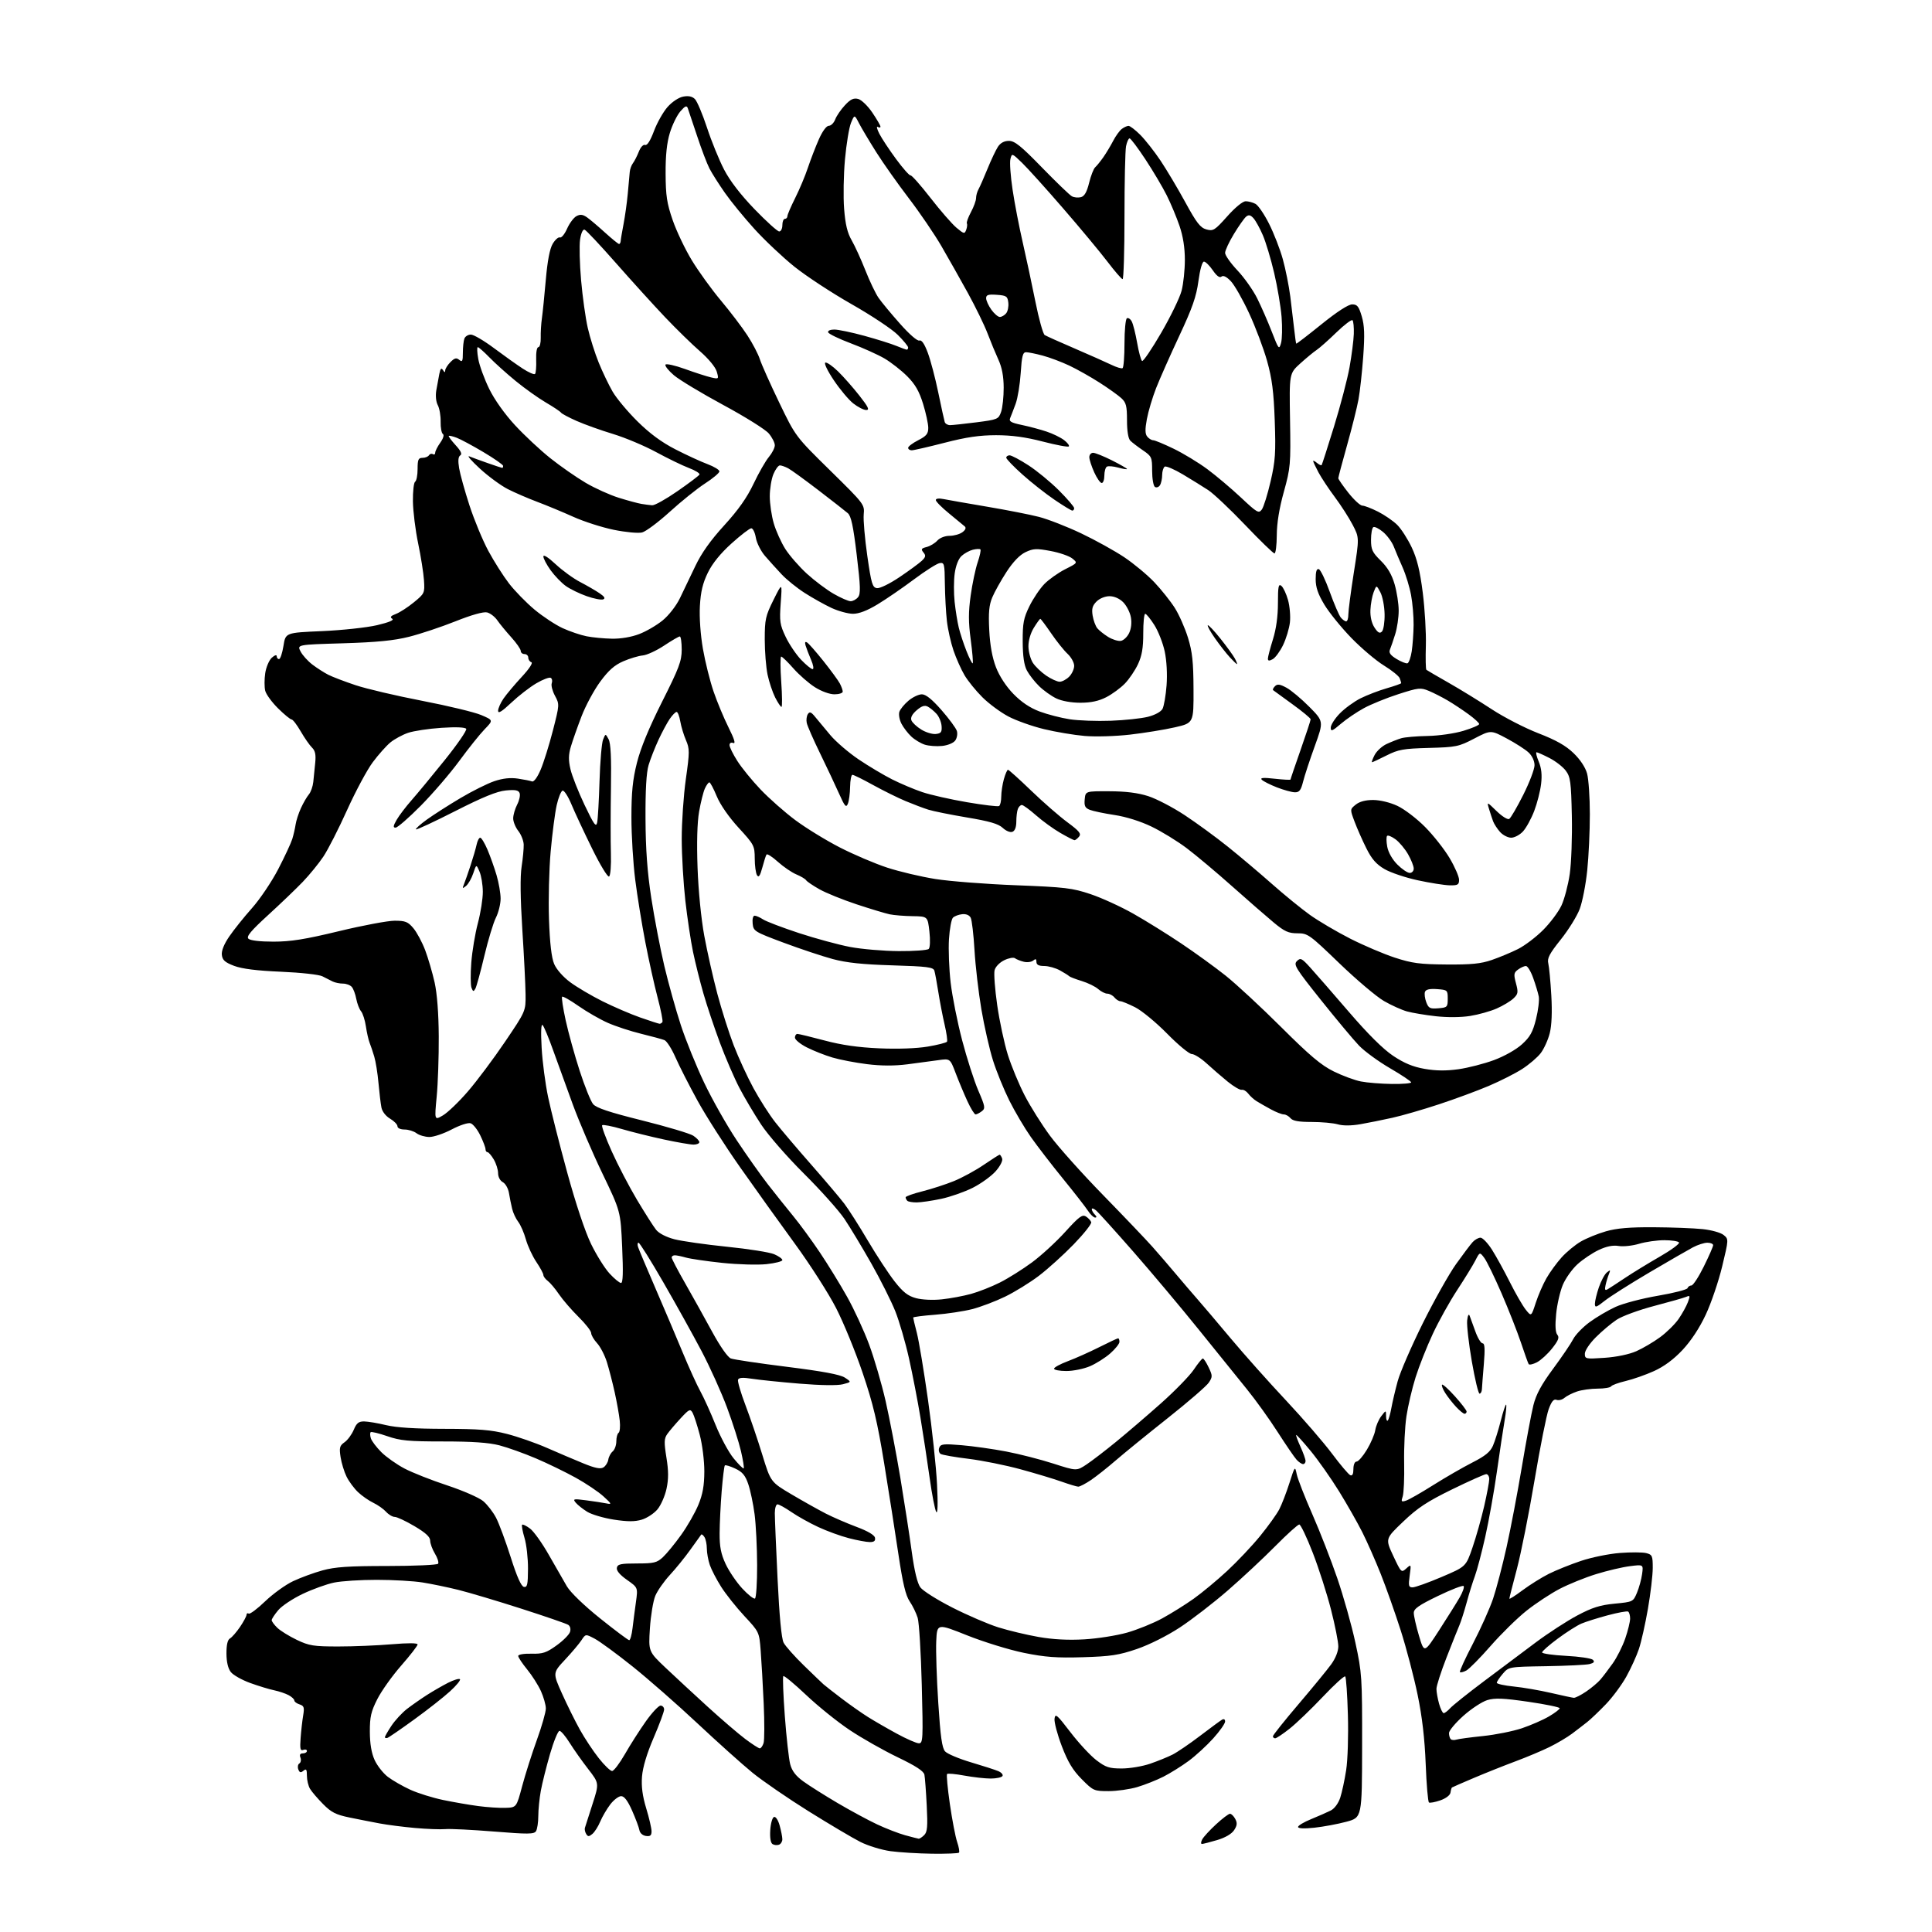 <?xml version="1.0" encoding="UTF-8" standalone="no"?>
<svg 
  version="1.1" 
  xmlns="http://www.w3.org/2000/svg" 
  xmlns:xlink="http://www.w3.org/1999/xlink" 
  xmlns:svg="http://www.w3.org/2000/svg"
  xmlns:rdf="http://www.w3.org/1999/02/22-rdf-syntax-ns#"
  xmlns:cc="http://creativecommons.org/ns#"
  xmlns:dc="http://purl.org/dc/elements/1.1/"
  viewBox="0 0 768 768"
  width="768"
  height="768"
>
<style>svg {background-color: white; }</style>"
<path stroke="none" fill="black" fill-rule="evenodd" d="M370.58,736.88C365.04,736.81 357.57,736.35 354.00,735.87C350.43,735.38 345.02,733.72 342.00,732.19C338.97,730.66 329.75,725.19 321.50,720.05C313.25,714.90 303.18,707.98 299.12,704.68C295.07,701.37 285.23,692.55 277.26,685.08C269.29,677.61 257.67,667.42 251.43,662.43C245.20,657.45 238.45,652.50 236.44,651.43C232.79,649.50 232.79,649.50 231.15,652.00C230.25,653.38 227.31,656.86 224.61,659.75C219.71,665.00 219.71,665.00 223.42,673.25C225.46,677.79 228.67,684.27 230.56,687.65C232.45,691.04 235.80,696.10 238.02,698.90C240.23,701.71 242.62,704.00 243.31,704.00C244.01,704.00 246.31,700.96 248.44,697.25C250.56,693.54 254.30,687.69 256.74,684.25C259.18,680.81 261.81,678.00 262.59,678.00C263.36,678.00 264.00,678.70 264.00,679.55C264.00,680.40 262.12,685.47 259.83,690.80C257.14,697.06 255.50,702.52 255.21,706.19C254.90,710.19 255.40,713.95 256.88,718.84C258.05,722.68 259.00,726.78 259.00,727.97C259.00,729.64 258.49,730.07 256.76,729.82C255.45,729.63 254.37,728.67 254.17,727.50C253.98,726.40 252.67,722.91 251.27,719.75C249.52,715.80 248.16,714.00 246.91,714.00C245.92,714.00 243.97,715.49 242.58,717.30C241.20,719.12 239.40,722.19 238.59,724.13C237.78,726.07 236.38,728.27 235.48,729.02C234.11,730.15 233.71,730.15 233.02,729.03C232.56,728.29 232.33,727.19 232.51,726.59C232.69,725.99 234.05,721.76 235.52,717.19C238.20,708.88 238.20,708.88 233.79,703.19C231.36,700.06 228.06,695.38 226.44,692.79C224.82,690.19 223.01,688.06 222.42,688.04C221.82,688.02 220.12,692.16 218.64,697.25C217.17,702.34 215.52,708.92 214.98,711.89C214.44,714.85 213.99,719.35 213.98,721.89C213.98,724.42 213.56,727.14 213.07,727.92C212.30,729.14 209.91,729.16 196.34,728.06C187.63,727.36 178.93,726.92 177.00,727.10C175.07,727.27 169.68,727.07 165.00,726.65C160.32,726.23 154.03,725.43 151.00,724.86C147.97,724.30 142.55,723.23 138.94,722.49C133.52,721.37 131.69,720.45 128.44,717.16C126.27,714.97 123.94,712.25 123.25,711.10C122.56,709.96 122.00,707.62 122.00,705.89C122.00,703.33 121.74,702.97 120.62,703.90C119.54,704.79 119.09,704.67 118.58,703.36C118.23,702.42 118.41,701.36 119.00,701.00C119.59,700.64 119.78,699.59 119.43,698.67C118.99,697.54 119.30,697.00 120.39,697.00C121.28,697.00 122.00,696.56 122.00,696.03C122.00,695.50 121.35,695.31 120.55,695.62C119.37,696.07 119.18,695.19 119.50,690.89C119.71,687.98 120.17,683.93 120.52,681.89C121.05,678.72 120.84,678.09 119.07,677.52C117.93,677.16 117.00,676.46 117.00,675.97C117.00,675.47 115.99,674.53 114.75,673.86C113.51,673.19 110.92,672.32 109.00,671.92C107.08,671.53 102.80,670.22 99.50,669.03C96.20,667.84 92.72,665.88 91.77,664.68C90.65,663.26 90.04,660.69 90.02,657.30C90.01,653.82 90.47,651.83 91.43,651.30C92.21,650.86 94.01,648.79 95.43,646.71C96.84,644.62 98.00,642.45 98.00,641.90C98.00,641.34 98.40,641.13 98.88,641.43C99.37,641.73 102.30,639.53 105.41,636.54C108.52,633.56 113.50,629.96 116.49,628.55C119.48,627.14 124.75,625.20 128.21,624.25C133.18,622.88 138.61,622.51 154.00,622.51C164.72,622.50 173.79,622.10 174.15,621.61C174.50,621.11 173.94,619.31 172.90,617.61C171.86,615.90 171.01,613.57 171.00,612.43C171.00,610.96 169.21,609.31 164.77,606.68C161.35,604.66 157.82,603.00 156.93,603.00C156.04,603.00 154.48,602.08 153.46,600.95C152.44,599.83 150.17,598.23 148.41,597.39C146.66,596.56 143.94,594.67 142.36,593.19C140.79,591.71 138.72,588.92 137.77,587.00C136.82,585.08 135.74,581.56 135.38,579.19C134.81,575.45 135.02,574.67 136.97,573.31C138.20,572.45 139.84,570.22 140.62,568.37C141.74,565.69 142.59,565.01 144.76,565.04C146.27,565.06 150.20,565.72 153.50,566.52C157.52,567.49 165.15,567.97 176.59,567.98C190.37,568.00 195.20,568.39 201.50,570.00C205.80,571.10 212.96,573.60 217.41,575.55C221.86,577.50 228.37,580.28 231.88,581.71C236.57,583.63 238.70,584.05 239.88,583.31C240.77,582.75 241.64,581.36 241.81,580.22C241.98,579.08 242.77,577.61 243.56,576.95C244.35,576.29 245.00,574.49 245.00,572.94C245.00,571.39 245.41,569.87 245.90,569.56C246.40,569.25 246.61,567.09 246.36,564.75C246.11,562.41 245.21,557.35 244.36,553.50C243.51,549.65 242.11,544.25 241.26,541.50C240.41,538.75 238.65,535.35 237.36,533.95C236.06,532.54 235.00,530.72 235.00,529.91C235.00,529.09 232.73,526.19 229.96,523.47C227.20,520.74 223.71,516.70 222.21,514.50C220.72,512.30 218.71,509.91 217.75,509.19C216.79,508.47 216.00,507.41 216.00,506.84C216.00,506.26 214.74,503.92 213.20,501.64C211.66,499.36 209.79,495.33 209.05,492.70C208.32,490.06 206.94,486.91 206.01,485.70C205.07,484.49 203.97,482.15 203.58,480.50C203.18,478.85 202.61,476.03 202.32,474.23C202.02,472.42 200.93,470.50 199.89,469.94C198.79,469.35 198.00,467.86 198.00,466.37C198.00,464.96 197.23,462.50 196.28,460.90C195.34,459.31 194.22,458.00 193.78,458.00C193.35,458.00 193.00,457.47 193.00,456.82C193.00,456.16 192.07,453.71 190.93,451.36C189.80,449.01 188.06,446.84 187.08,446.52C186.06,446.20 182.79,447.27 179.54,448.98C176.38,450.64 172.38,451.99 170.65,451.97C168.92,451.95 166.63,451.28 165.56,450.47C164.49,449.66 162.35,449.00 160.81,449.00C159.19,449.00 158.00,448.46 158.00,447.72C158.00,447.01 156.68,445.65 155.08,444.70C153.36,443.69 151.93,441.85 151.62,440.24C151.32,438.73 150.80,434.35 150.45,430.50C150.11,426.65 149.35,421.93 148.77,420.00C148.20,418.07 147.36,415.60 146.92,414.50C146.48,413.40 145.81,410.48 145.45,408.00C145.08,405.52 144.22,402.82 143.53,402.00C142.84,401.18 141.99,398.97 141.63,397.10C141.28,395.22 140.49,393.09 139.87,392.35C139.26,391.61 137.68,391.00 136.36,391.00C135.05,391.00 133.19,390.62 132.24,390.16C131.28,389.69 129.45,388.77 128.17,388.10C126.87,387.42 119.63,386.62 111.75,386.28C102.08,385.87 96.22,385.13 93.08,383.95C89.46,382.58 88.43,381.67 88.19,379.63C87.98,377.97 89.04,375.33 91.13,372.27C92.92,369.65 96.98,364.57 100.16,361.00C103.34,357.43 108.03,350.45 110.60,345.50C113.17,340.55 115.68,335.15 116.19,333.50C116.70,331.85 117.29,329.26 117.51,327.75C117.73,326.24 118.68,323.32 119.62,321.25C120.56,319.19 121.98,316.74 122.77,315.81C123.56,314.88 124.35,312.63 124.54,310.81C124.73,308.99 125.08,305.55 125.31,303.17C125.63,299.97 125.29,298.40 124.02,297.17C123.07,296.25 121.06,293.36 119.55,290.75C118.04,288.14 116.41,286.00 115.91,286.00C115.42,286.00 113.00,284.02 110.55,281.60C108.10,279.18 105.79,276.03 105.43,274.59C105.07,273.15 105.07,270.01 105.43,267.60C105.79,265.20 106.97,262.43 108.04,261.46C109.17,260.44 110.00,260.18 110.00,260.85C110.00,261.48 110.42,262.00 110.92,262.00C111.43,262.00 112.22,259.64 112.68,256.75C113.51,251.50 113.51,251.50 128.01,250.88C135.98,250.53 145.82,249.47 149.88,248.52C154.73,247.37 156.80,246.49 155.91,245.95C154.92,245.33 155.30,244.84 157.38,244.05C158.93,243.46 162.15,241.38 164.53,239.42C168.77,235.95 168.87,235.73 168.54,230.68C168.35,227.83 167.31,221.22 166.22,216.00C165.13,210.78 164.20,203.26 164.14,199.30C164.09,195.33 164.48,191.82 165.02,191.49C165.56,191.15 166.00,188.88 166.00,186.44C166.00,182.71 166.31,182.00 167.94,182.00C169.01,182.00 170.16,181.54 170.51,180.98C170.86,180.42 171.56,180.23 172.07,180.54C172.58,180.86 173.00,180.60 173.00,179.96C173.00,179.33 173.91,177.53 175.02,175.97C176.20,174.31 176.63,172.89 176.06,172.53C175.52,172.20 175.11,169.99 175.16,167.63C175.21,165.26 174.70,162.31 174.03,161.06C173.31,159.72 173.07,157.30 173.44,155.14C173.79,153.14 174.33,150.20 174.64,148.62C175.07,146.48 175.44,146.09 176.09,147.12C176.73,148.11 176.97,148.15 176.98,147.25C176.99,146.56 177.93,145.07 179.07,143.93C180.71,142.29 181.43,142.11 182.57,143.06C183.77,144.05 184.00,143.60 184.00,140.20C184.00,137.98 184.27,135.45 184.61,134.58C184.94,133.71 186.10,133.00 187.18,133.00C188.26,133.00 192.38,135.41 196.32,138.36C200.27,141.31 205.42,144.97 207.77,146.51C210.12,148.04 212.33,149.01 212.68,148.65C213.03,148.30 213.24,145.76 213.14,143.01C213.04,140.09 213.40,138.00 214.01,138.00C214.58,138.00 215.00,136.31 214.95,134.25C214.89,132.19 215.10,128.70 215.42,126.50C215.73,124.30 216.43,117.41 216.97,111.20C217.62,103.71 218.54,98.89 219.70,96.93C220.67,95.30 221.96,94.15 222.57,94.39C223.19,94.63 224.47,93.06 225.42,90.91C226.37,88.75 228.05,86.51 229.14,85.92C230.65,85.12 231.66,85.23 233.32,86.38C234.52,87.22 237.75,89.95 240.50,92.45C243.25,94.94 245.76,96.99 246.08,96.99C246.40,97.00 246.70,96.44 246.74,95.75C246.78,95.06 247.30,92.03 247.88,89.00C248.46,85.97 249.22,80.58 249.55,77.00C249.89,73.42 250.24,69.56 250.33,68.40C250.42,67.25 250.99,65.68 251.58,64.90C252.18,64.13 253.23,62.07 253.93,60.32C254.66,58.46 255.71,57.34 256.45,57.62C257.26,57.93 258.52,55.94 259.96,52.10C261.20,48.79 263.63,44.49 265.36,42.53C267.17,40.48 269.80,38.73 271.59,38.40C273.69,38.00 275.18,38.32 276.25,39.39C277.11,40.26 279.27,45.36 281.04,50.73C282.80,56.11 285.86,63.61 287.83,67.40C290.16,71.90 294.38,77.38 299.95,83.16C304.65,88.03 309.06,92.01 309.75,92.01C310.44,92.00 311.00,90.88 311.00,89.50C311.00,88.12 311.45,87.00 312.00,87.00C312.55,87.00 313.00,86.52 313.00,85.94C313.00,85.36 314.40,82.10 316.11,78.69C317.82,75.29 320.09,69.87 321.16,66.65C322.24,63.43 324.19,58.37 325.50,55.40C326.94,52.15 328.52,50.00 329.47,50.00C330.34,50.00 331.49,48.85 332.02,47.45C332.55,46.05 334.29,43.52 335.88,41.82C338.08,39.45 339.32,38.87 341.13,39.33C342.44,39.67 344.96,42.09 346.75,44.74C348.54,47.38 350.00,49.90 350.00,50.33C350.00,50.76 349.51,50.82 348.92,50.45C348.32,50.08 348.60,51.29 349.54,53.14C350.48,54.99 353.48,59.53 356.20,63.22C358.92,66.92 361.52,69.85 361.96,69.72C362.40,69.60 365.96,73.62 369.87,78.65C373.77,83.68 378.42,89.01 380.18,90.50C383.17,93.01 383.45,93.07 384.08,91.35C384.45,90.33 384.57,89.18 384.35,88.80C384.12,88.41 384.86,86.40 385.97,84.31C387.09,82.23 388.00,79.73 388.00,78.75C388.00,77.77 388.44,76.19 388.97,75.24C389.51,74.28 391.12,70.62 392.55,67.10C393.98,63.58 395.85,59.64 396.69,58.35C397.71,56.80 399.19,56.00 401.07,56.00C403.36,56.00 405.89,58.04 414.20,66.59C419.87,72.41 425.21,77.56 426.09,78.03C426.96,78.51 428.57,78.66 429.67,78.38C431.09,78.01 432.03,76.37 432.94,72.68C433.64,69.83 434.73,67.04 435.36,66.49C435.99,65.93 437.44,64.13 438.60,62.49C439.75,60.84 441.50,57.92 442.50,56.00C443.49,54.08 445.03,51.95 445.90,51.28C446.78,50.61 447.99,50.05 448.58,50.03C449.18,50.01 451.29,51.62 453.27,53.60C455.25,55.58 458.88,60.20 461.33,63.85C463.77,67.51 468.22,74.97 471.20,80.44C475.65,88.60 477.15,90.53 479.56,91.20C482.28,91.95 482.90,91.55 487.85,86.00C490.96,82.50 494.01,80.00 495.16,80.00C496.24,80.00 498.01,80.47 499.07,81.04C500.14,81.61 502.58,85.18 504.48,88.97C506.39,92.76 508.85,99.09 509.94,103.04C511.04,107.00 512.37,113.66 512.91,117.86C513.44,122.06 514.14,127.95 514.47,130.95C514.79,133.94 515.16,136.49 515.28,136.61C515.40,136.73 519.91,133.26 525.30,128.91C531.47,123.93 536.00,121.00 537.51,121.00C539.52,121.00 540.15,121.79 541.32,125.75C542.40,129.42 542.53,133.08 541.90,141.80C541.44,148.02 540.60,155.67 540.02,158.80C539.45,161.94 537.41,170.10 535.49,176.94C533.57,183.78 532.00,189.70 532.00,190.10C532.00,190.49 533.81,193.11 536.02,195.91C538.24,198.71 540.73,201.00 541.56,201.00C542.39,201.00 545.19,202.08 547.79,203.39C550.39,204.71 553.82,207.07 555.41,208.64C557.00,210.21 559.59,214.25 561.18,217.61C563.30,222.12 564.46,226.85 565.57,235.61C566.40,242.15 566.95,251.63 566.80,256.68C566.65,261.73 566.74,266.04 567.01,266.26C567.28,266.48 571.26,268.80 575.86,271.42C580.45,274.03 588.16,278.77 592.99,281.94C597.82,285.11 606.14,289.40 611.49,291.47C618.54,294.20 622.39,296.37 625.50,299.37C628.16,301.93 630.21,305.02 630.89,307.50C631.49,309.70 631.99,316.96 631.99,323.64C632.00,330.32 631.53,340.37 630.95,345.98C630.38,351.58 629.03,358.49 627.96,361.33C626.89,364.18 623.50,369.64 620.43,373.48C615.92,379.12 614.97,380.93 615.47,382.98C615.81,384.36 616.35,390.09 616.67,395.71C617.05,402.28 616.83,407.62 616.05,410.71C615.39,413.34 613.78,416.90 612.48,418.61C611.18,420.32 607.86,423.16 605.11,424.93C602.36,426.70 596.37,429.73 591.80,431.67C587.24,433.61 578.33,436.90 572.00,438.98C565.67,441.07 557.35,443.48 553.50,444.33C549.65,445.19 543.93,446.34 540.78,446.89C537.16,447.52 533.87,447.54 531.79,446.94C529.99,446.42 525.30,446.00 521.38,446.00C516.26,446.00 513.89,445.58 513.00,444.50C512.32,443.68 511.12,443.00 510.34,443.00C509.56,443.00 507.25,442.10 505.21,440.99C503.17,439.88 500.61,438.42 499.52,437.74C498.42,437.06 496.93,435.70 496.19,434.72C495.45,433.75 494.30,433.07 493.62,433.22C492.94,433.38 490.45,431.93 488.07,430.00C485.70,428.07 481.92,424.81 479.68,422.75C477.43,420.69 474.76,419.00 473.76,419.00C472.75,419.00 468.35,415.37 463.99,410.93C459.63,406.49 453.91,401.77 451.28,400.43C448.65,399.10 445.99,398.01 445.37,398.00C444.75,398.00 443.68,397.32 443.00,396.50C442.32,395.67 441.05,395.00 440.19,395.00C439.33,395.00 437.70,394.18 436.56,393.18C435.43,392.17 432.48,390.73 430.00,389.97C427.52,389.21 425.27,388.34 425.00,388.04C424.73,387.74 423.08,386.71 421.35,385.75C419.61,384.79 416.80,384.00 415.10,384.00C412.91,384.00 412.00,383.52 412.00,382.38C412.00,381.16 411.68,381.02 410.70,381.84C409.98,382.43 408.29,382.65 406.95,382.31C405.60,381.98 404.04,381.35 403.47,380.92C402.91,380.48 400.99,380.83 399.21,381.70C397.35,382.60 395.71,384.29 395.36,385.69C395.03,387.02 395.50,393.28 396.41,399.60C397.32,405.92 399.22,414.78 400.63,419.30C402.05,423.81 405.06,431.08 407.33,435.46C409.59,439.84 414.12,447.04 417.38,451.46C420.64,455.88 430.12,466.48 438.44,475.00C446.75,483.52 455.57,492.76 458.03,495.53C460.49,498.30 464.75,503.24 467.50,506.52C470.25,509.79 474.09,514.28 476.03,516.48C477.98,518.69 483.90,525.67 489.20,532.00C494.50,538.33 504.38,549.42 511.17,556.65C517.95,563.89 526.20,573.43 529.50,577.85C532.80,582.27 536.06,586.12 536.75,586.41C537.59,586.76 538.00,585.96 538.00,583.97C538.00,582.25 538.53,581.00 539.26,581.00C539.95,581.00 541.79,578.89 543.35,576.30C544.91,573.72 546.42,570.21 546.69,568.50C546.97,566.79 548.04,564.29 549.08,562.94C550.96,560.50 550.96,560.50 550.98,562.92C550.99,564.25 551.30,565.04 551.66,564.68C552.02,564.31 552.66,562.10 553.08,559.76C553.50,557.42 554.63,552.60 555.60,549.05C556.56,545.51 561.05,535.16 565.57,526.05C570.10,516.95 576.05,506.35 578.80,502.50C581.55,498.65 584.52,494.71 585.40,493.75C586.28,492.79 587.68,492.00 588.52,492.00C589.36,492.00 591.41,494.14 593.07,496.75C594.73,499.36 597.93,505.17 600.18,509.65C602.43,514.14 605.27,519.06 606.49,520.59C608.71,523.38 608.71,523.38 610.47,517.94C611.44,514.95 613.35,510.53 614.73,508.13C616.10,505.72 618.83,501.98 620.78,499.82C622.73,497.66 626.17,494.82 628.42,493.52C630.66,492.22 635.16,490.39 638.41,489.46C642.71,488.23 647.88,487.79 657.41,487.85C664.61,487.89 673.33,488.23 676.79,488.59C680.28,488.95 683.99,489.98 685.14,490.91C687.20,492.58 687.20,492.58 684.59,503.42C683.15,509.38 680.22,518.01 678.06,522.61C675.57,527.93 672.21,533.02 668.82,536.64C665.30,540.39 661.47,543.22 657.50,545.02C654.20,546.51 649.14,548.29 646.25,548.97C643.36,549.65 640.74,550.61 640.44,551.10C640.13,551.60 637.73,552.00 635.09,552.00C632.45,552.00 628.77,552.51 626.90,553.14C625.03,553.77 622.78,554.91 621.89,555.67C621.01,556.43 619.60,556.78 618.75,556.46C617.63,556.03 616.78,557.04 615.62,560.18C614.74,562.56 612.21,575.30 609.99,588.50C607.77,601.70 604.61,617.54 602.98,623.70C601.34,629.86 600.00,635.16 600.00,635.48C600.00,635.80 602.36,634.30 605.25,632.14C608.14,629.99 612.84,627.05 615.69,625.62C618.55,624.19 624.30,621.88 628.47,620.48C632.64,619.08 639.58,617.66 643.90,617.33C648.22,616.99 652.94,617.02 654.38,617.38C656.79,617.99 657.00,618.46 656.99,623.27C656.99,626.15 656.13,633.45 655.08,639.50C654.03,645.55 652.42,652.75 651.49,655.50C650.57,658.25 648.31,663.20 646.48,666.50C644.64,669.80 640.97,674.75 638.32,677.50C635.67,680.25 632.37,683.40 630.98,684.50C629.59,685.60 626.87,687.70 624.92,689.16C622.97,690.62 618.93,693.01 615.94,694.48C612.95,695.95 606.90,698.49 602.50,700.13C598.10,701.77 590.67,704.73 586.00,706.71C581.33,708.69 577.35,710.42 577.17,710.56C577.00,710.70 576.73,711.61 576.59,712.59C576.44,713.62 574.77,714.90 572.55,715.67C570.47,716.39 568.44,716.77 568.04,716.52C567.64,716.27 567.05,709.42 566.74,701.29C566.34,691.14 565.34,682.48 563.52,673.69C562.07,666.65 559.06,655.17 556.83,648.19C554.60,641.21 551.02,631.09 548.88,625.71C546.74,620.32 543.43,612.83 541.53,609.06C539.63,605.29 535.47,597.98 532.29,592.82C529.10,587.66 524.03,580.45 521.02,576.79C518.00,573.13 515.41,570.26 515.25,570.42C515.09,570.57 515.86,572.68 516.96,575.10C518.06,577.52 518.97,580.06 518.98,580.75C518.99,581.44 518.55,582.00 518.00,582.00C517.45,582.00 516.28,581.21 515.41,580.25C514.53,579.29 511.15,574.34 507.89,569.26C504.64,564.17 499.14,556.52 495.68,552.26C492.22,547.99 483.59,537.30 476.50,528.50C469.40,519.70 457.69,505.75 450.46,497.50C443.23,489.25 436.57,481.88 435.66,481.13C434.75,480.37 434.00,480.17 434.00,480.68C434.00,481.18 434.54,482.14 435.20,482.80C435.99,483.59 436.03,484.00 435.32,484.00C434.72,484.00 433.43,482.76 432.45,481.25C431.46,479.74 426.99,474.00 422.51,468.50C418.03,463.00 412.31,455.57 409.80,452.00C407.29,448.43 403.43,441.90 401.23,437.50C399.04,433.10 396.10,425.90 394.72,421.50C393.33,417.10 391.26,407.97 390.11,401.22C388.97,394.46 387.74,383.89 387.38,377.72C387.02,371.55 386.34,365.74 385.87,364.82C385.33,363.77 384.04,363.24 382.46,363.41C381.07,363.56 379.42,364.18 378.81,364.79C378.20,365.40 377.49,369.24 377.23,373.33C376.97,377.43 377.27,385.21 377.90,390.64C378.53,396.06 380.59,406.35 382.46,413.50C384.33,420.65 387.23,429.65 388.88,433.50C391.64,439.89 391.76,440.61 390.26,441.75C389.36,442.44 388.25,443.00 387.80,443.00C387.35,443.00 385.89,440.64 384.56,437.75C383.23,434.86 381.14,429.86 379.91,426.64C377.68,420.77 377.68,420.77 373.09,421.42C370.56,421.78 365.02,422.52 360.76,423.07C355.54,423.74 350.30,423.72 344.66,423.02C340.06,422.45 333.87,421.26 330.90,420.38C327.93,419.50 323.36,417.69 320.75,416.37C318.14,415.05 316.00,413.30 316.00,412.48C316.00,411.67 316.44,411.00 316.99,411.00C317.53,411.00 322.37,412.17 327.74,413.60C334.56,415.42 341.12,416.36 349.53,416.73C356.90,417.05 364.37,416.78 368.78,416.04C372.75,415.37 376.20,414.49 376.45,414.08C376.70,413.68 376.27,410.62 375.49,407.28C374.71,403.94 373.59,398.12 373.00,394.35C372.41,390.58 371.70,386.77 371.43,385.87C371.01,384.47 368.59,384.16 354.72,383.74C342.82,383.38 336.50,382.71 330.99,381.23C326.85,380.11 318.08,377.19 311.49,374.73C299.91,370.41 299.49,370.15 299.19,367.13C299.01,365.33 299.34,364.00 299.97,364.00C300.58,364.00 302.09,364.67 303.34,365.48C304.58,366.30 311.00,368.74 317.59,370.91C324.19,373.07 333.34,375.56 337.93,376.43C342.52,377.30 351.22,378.04 357.27,378.08C363.31,378.12 368.67,377.73 369.19,377.21C369.72,376.68 369.84,373.68 369.45,370.28C368.77,364.28 368.77,364.28 362.78,364.19C359.48,364.15 355.36,363.81 353.64,363.45C351.91,363.08 346.00,361.30 340.50,359.48C335.00,357.66 328.37,354.98 325.76,353.51C323.15,352.04 320.76,350.42 320.44,349.90C320.12,349.39 318.37,348.35 316.54,347.58C314.72,346.82 311.41,344.56 309.19,342.56C306.98,340.56 304.95,339.27 304.69,339.71C304.42,340.14 303.67,342.49 303.02,344.92C302.14,348.17 301.59,348.97 300.93,347.92C300.44,347.14 300.02,344.14 300.02,341.25C300.00,336.21 299.76,335.74 293.61,329.05C289.75,324.83 286.32,319.91 284.93,316.55C283.67,313.50 282.34,311.00 281.98,311.00C281.62,311.00 280.81,312.11 280.19,313.47C279.58,314.83 278.54,318.97 277.90,322.66C277.15,326.95 276.93,335.01 277.29,344.94C277.61,354.06 278.72,365.26 279.96,372.00C281.13,378.32 283.46,388.68 285.14,395.00C286.82,401.32 289.75,410.55 291.65,415.50C293.56,420.45 297.12,428.18 299.57,432.67C302.02,437.17 305.91,443.24 308.22,446.17C310.52,449.10 316.95,456.68 322.51,463.00C328.06,469.32 333.97,476.30 335.64,478.50C337.31,480.70 341.53,487.32 345.01,493.22C348.49,499.11 353.28,506.40 355.65,509.42C359.00,513.69 360.89,515.16 364.13,516.04C366.57,516.69 370.85,516.89 374.40,516.51C377.76,516.16 382.98,515.18 386.00,514.35C389.02,513.52 394.20,511.48 397.50,509.81C400.80,508.15 406.54,504.55 410.26,501.80C413.98,499.05 419.93,493.58 423.48,489.65C428.90,483.66 430.23,482.67 431.67,483.57C432.61,484.16 433.56,485.18 433.78,485.84C434.00,486.49 430.87,490.44 426.84,494.61C422.80,498.78 416.57,504.42 413.00,507.13C409.43,509.85 403.35,513.60 399.50,515.46C395.65,517.33 389.77,519.55 386.43,520.41C383.09,521.26 376.46,522.26 371.68,522.63C366.91,522.99 363.00,523.50 363.00,523.75C363.00,524.01 363.66,526.76 364.47,529.88C365.28,533.00 367.27,544.99 368.90,556.53C370.53,568.06 372.14,583.12 372.48,590.00C372.88,597.94 372.76,601.95 372.16,601.00C371.65,600.17 370.47,594.10 369.55,587.50C368.63,580.90 366.98,570.10 365.89,563.50C364.80,556.90 362.76,546.33 361.35,540.02C359.95,533.71 357.50,525.29 355.92,521.31C354.34,517.33 350.05,508.77 346.38,502.29C342.70,495.80 337.88,487.80 335.66,484.50C333.43,481.20 326.19,473.10 319.55,466.50C312.87,459.86 305.29,451.15 302.55,447.00C299.84,442.88 295.96,436.35 293.95,432.50C291.93,428.65 288.43,420.55 286.17,414.50C283.92,408.45 280.96,399.61 279.60,394.85C278.23,390.09 276.38,382.66 275.48,378.35C274.58,374.03 273.21,364.88 272.43,358.00C271.66,351.12 271.01,340.10 271.00,333.50C270.99,326.90 271.72,316.20 272.63,309.73C274.16,298.89 274.16,297.67 272.68,294.23C271.79,292.18 270.77,288.81 270.42,286.75C270.07,284.69 269.41,283.00 268.96,283.00C268.51,283.00 267.29,284.24 266.25,285.75C265.21,287.26 263.19,291.03 261.75,294.12C260.32,297.22 258.55,301.72 257.83,304.12C256.94,307.06 256.54,314.08 256.60,325.50C256.66,337.69 257.31,346.61 258.90,357.00C260.13,364.98 262.46,377.12 264.08,384.00C265.71,390.88 268.66,401.45 270.64,407.50C272.62,413.55 276.82,423.90 279.97,430.50C283.12,437.10 288.91,447.34 292.84,453.25C296.76,459.16 302.33,467.04 305.21,470.75C308.10,474.46 312.63,480.14 315.28,483.36C317.93,486.58 322.71,493.11 325.90,497.86C329.09,502.61 333.97,510.55 336.74,515.50C339.52,520.45 343.45,528.98 345.48,534.45C347.52,539.92 350.47,550.05 352.05,556.95C353.62,563.85 356.26,577.60 357.91,587.50C359.55,597.40 361.60,610.67 362.46,617.00C363.49,624.50 364.66,629.37 365.85,631.00C366.85,632.38 372.58,635.99 378.59,639.04C384.59,642.09 392.81,645.63 396.86,646.90C400.92,648.17 408.12,649.89 412.86,650.72C418.63,651.73 424.65,652.04 431.00,651.67C436.23,651.37 443.88,650.16 448.00,649.00C452.12,647.83 458.43,645.28 462.00,643.33C465.57,641.38 471.20,637.87 474.50,635.52C477.80,633.17 483.79,628.20 487.80,624.48C491.82,620.76 497.71,614.52 500.90,610.61C504.09,606.70 507.52,601.92 508.52,600.00C509.52,598.08 511.34,593.38 512.55,589.58C514.75,582.71 514.77,582.68 515.48,586.08C515.88,587.96 518.66,595.09 521.67,601.93C524.68,608.77 529.15,620.25 531.61,627.43C534.07,634.62 537.31,646.12 538.79,653.00C541.39,664.98 541.50,666.69 541.46,694.00C541.42,722.49 541.42,722.49 535.22,724.17C531.81,725.09 526.09,726.15 522.51,726.54C518.40,726.98 516.00,726.87 516.00,726.24C516.00,725.69 518.36,724.28 521.25,723.11C524.14,721.93 527.62,720.40 529.00,719.70C530.48,718.95 532.01,716.87 532.76,714.62C533.45,712.52 534.51,707.59 535.12,703.65C535.74,699.68 536.05,689.95 535.81,681.78C535.59,673.69 535.10,666.77 534.75,666.41C534.39,666.06 530.36,669.72 525.80,674.55C521.23,679.38 515.32,685.05 512.66,687.16C510.00,689.27 507.41,691.00 506.91,691.00C506.41,691.00 506.00,690.64 506.00,690.20C506.00,689.75 510.58,684.02 516.17,677.45C521.77,670.88 527.62,663.74 529.17,661.60C530.89,659.23 532.00,656.43 532.00,654.46C532.00,652.67 530.70,646.10 529.10,639.86C527.51,633.61 524.25,623.44 521.85,617.26C519.46,611.08 517.04,606.02 516.48,606.01C515.92,606.01 511.64,609.86 506.98,614.58C502.32,619.30 493.82,627.23 488.09,632.21C482.37,637.18 473.79,643.80 469.03,646.93C463.93,650.27 456.90,653.80 451.94,655.50C444.75,657.95 441.57,658.44 430.50,658.77C420.03,659.09 415.45,658.75 407.00,657.03C401.23,655.85 391.10,652.73 384.50,650.10C372.50,645.31 372.50,645.31 372.17,652.40C371.99,656.31 372.35,667.37 372.98,676.98C373.84,690.35 374.48,694.87 375.69,696.21C376.56,697.17 381.15,699.11 385.89,700.52C390.62,701.92 395.54,703.51 396.81,704.04C398.07,704.57 398.84,705.46 398.50,706.00C398.16,706.55 396.05,707.00 393.81,707.00C391.56,707.00 386.87,706.47 383.37,705.83C379.87,705.18 376.77,704.90 376.48,705.19C376.18,705.49 376.68,710.85 377.58,717.11C378.49,723.38 379.79,730.17 380.48,732.21C381.18,734.26 381.50,736.17 381.20,736.46C380.91,736.76 376.13,736.94 370.58,736.88zM309.66,733.30C308.92,733.58 307.77,733.48 307.10,733.06C306.33,732.59 305.99,730.51 306.19,727.48C306.36,724.83 307.03,722.48 307.69,722.27C308.36,722.04 309.33,723.52 309.93,725.69C310.51,727.78 310.99,730.24 310.99,731.14C311.00,732.05 310.40,733.02 309.66,733.30zM477.78,733.00C477.31,733.00 477.37,732.18 477.90,731.19C478.43,730.19 480.91,727.49 483.41,725.19C485.91,722.88 488.40,721.00 488.94,721.00C489.49,721.00 490.43,721.93 491.04,723.07C491.89,724.67 491.79,725.67 490.57,727.53C489.60,729.01 487.04,730.51 483.82,731.46C480.97,732.31 478.25,733.00 477.78,733.00zM365.18,730.91C365.55,730.96 366.54,730.31 367.39,729.47C368.63,728.23 368.82,726.05 368.39,717.72C368.11,712.10 367.69,706.59 367.47,705.48C367.19,704.04 364.08,702.01 356.79,698.51C351.13,695.78 342.56,690.93 337.75,687.71C332.93,684.50 325.16,678.24 320.47,673.80C315.78,669.36 311.69,665.98 311.39,666.28C311.08,666.58 311.35,673.73 311.98,682.17C312.61,690.60 313.57,699.20 314.11,701.28C314.81,703.96 316.31,705.94 319.30,708.11C321.61,709.79 327.74,713.66 332.91,716.71C338.09,719.76 345.20,723.60 348.71,725.24C352.22,726.89 357.21,728.81 359.79,729.53C362.38,730.24 364.81,730.86 365.18,730.91zM200.91,718.65C205.31,718.50 205.31,718.50 207.57,710.00C208.82,705.33 211.45,697.06 213.42,691.63C215.39,686.20 216.99,680.58 216.98,679.13C216.97,677.68 216.08,674.57 215.01,672.20C213.93,669.84 211.47,665.97 209.53,663.60C207.59,661.23 206.00,658.83 206.00,658.27C206.00,657.68 208.24,657.30 211.25,657.37C215.74,657.48 217.18,657.01 221.23,654.09C223.84,652.22 226.25,649.80 226.59,648.72C226.96,647.55 226.66,646.40 225.86,645.89C225.11,645.41 216.71,642.52 207.19,639.46C197.67,636.40 186.42,633.05 182.19,632.00C177.96,630.95 171.57,629.63 168.00,629.06C164.43,628.48 156.23,628.01 149.80,628.01C143.36,628.00 135.71,628.49 132.80,629.10C129.88,629.70 124.28,631.72 120.35,633.59C116.41,635.46 112.02,638.37 110.60,640.07C109.17,641.77 108.00,643.55 108.00,644.04C108.00,644.52 109.01,645.90 110.25,647.09C111.49,648.28 114.97,650.43 118.00,651.88C122.90,654.22 124.69,654.50 134.50,654.50C140.55,654.50 150.11,654.10 155.75,653.62C162.24,653.07 166.00,653.09 166.00,653.70C166.00,654.23 163.07,658.00 159.50,662.08C155.92,666.16 151.65,672.16 150.00,675.41C147.49,680.35 147.00,682.49 147.02,688.41C147.04,693.16 147.66,696.86 148.91,699.62C149.94,701.88 152.31,704.90 154.18,706.33C156.05,707.75 160.06,710.05 163.09,711.44C166.12,712.83 172.00,714.66 176.17,715.53C180.33,716.39 186.61,717.48 190.12,717.94C193.63,718.41 198.48,718.73 200.91,718.65zM440.68,712.00C434.89,712.00 434.57,711.86 430.00,707.25C426.45,703.67 424.50,700.44 422.09,694.14C420.33,689.54 419.03,684.64 419.19,683.24C419.47,680.98 420.14,681.56 425.50,688.56C428.80,692.88 433.45,697.89 435.83,699.71C439.56,702.55 440.94,703.00 445.92,703.00C449.09,703.00 454.16,702.15 457.18,701.11C460.20,700.07 464.21,698.44 466.09,697.49C467.96,696.54 472.88,693.20 477.00,690.06C481.12,686.92 485.06,684.02 485.75,683.62C486.51,683.17 487.00,683.45 487.00,684.33C487.00,685.13 484.89,688.13 482.31,691.00C479.73,693.87 475.32,697.92 472.52,699.99C469.71,702.06 465.19,704.88 462.46,706.27C459.73,707.65 455.06,709.50 452.07,710.39C449.08,711.27 443.95,712.00 440.68,712.00zM302.03,695.00C302.49,695.00 303.16,694.06 303.53,692.91C303.90,691.75 303.92,684.67 303.58,677.16C303.24,669.64 302.70,660.18 302.38,656.12C301.81,648.77 301.78,648.71 295.91,642.41C292.67,638.93 288.52,633.70 286.67,630.79C284.83,627.88 282.80,623.97 282.16,622.10C281.52,620.23 280.99,617.31 280.98,615.60C280.98,613.90 280.55,611.84 280.04,611.03C279.53,610.22 278.94,609.77 278.74,610.03C278.54,610.29 276.61,612.98 274.45,616.00C272.30,619.02 268.62,623.56 266.28,626.08C263.95,628.61 261.34,632.34 260.49,634.37C259.64,636.41 258.68,642.22 258.35,647.29C257.76,656.50 257.76,656.50 264.63,663.01C268.41,666.58 275.94,673.56 281.37,678.51C286.80,683.45 293.48,689.19 296.22,691.25C298.96,693.31 301.58,695.00 302.03,695.00zM365.26,692.99C366.90,693.00 366.98,691.50 366.42,669.75C366.09,656.96 365.36,644.98 364.79,643.11C364.22,641.25 362.79,638.30 361.60,636.56C360.01,634.21 358.86,629.38 357.15,617.94C355.89,609.45 353.34,593.17 351.48,581.77C348.78,565.17 347.07,558.00 342.92,545.77C340.08,537.37 335.33,525.77 332.37,520.00C329.42,514.23 322.07,502.75 316.05,494.50C310.02,486.25 300.19,472.52 294.20,464.00C288.20,455.48 280.58,443.55 277.26,437.50C273.94,431.45 270.00,423.72 268.51,420.32C267.01,416.91 265.05,413.83 264.14,413.47C263.24,413.10 259.07,411.97 254.89,410.95C250.70,409.93 244.72,407.97 241.60,406.59C238.48,405.21 233.24,402.19 229.95,399.89C226.66,397.58 223.74,395.93 223.45,396.22C223.16,396.50 223.80,400.74 224.87,405.62C225.94,410.50 228.44,419.53 230.43,425.67C232.42,431.81 234.82,437.77 235.77,438.90C237.05,440.42 242.19,442.14 255.32,445.41C265.12,447.86 274.23,450.58 275.57,451.45C276.91,452.33 278.00,453.49 278.00,454.02C278.00,454.56 276.97,455.00 275.70,455.00C274.44,455.00 269.15,454.09 263.95,452.97C258.75,451.86 251.23,449.99 247.23,448.82C243.24,447.65 239.70,446.97 239.37,447.30C239.04,447.62 240.75,452.30 243.18,457.70C245.60,463.09 250.13,471.77 253.25,477.00C256.38,482.23 259.77,487.56 260.80,488.85C261.93,490.28 264.80,491.76 268.08,492.62C271.06,493.39 280.48,494.73 289.00,495.60C297.52,496.46 305.96,497.80 307.75,498.57C309.54,499.34 311.00,500.39 311.00,500.90C311.00,501.42 308.15,502.15 304.67,502.52C301.18,502.89 293.28,502.66 287.10,502.01C280.93,501.36 274.44,500.41 272.69,499.91C270.94,499.41 268.95,499.00 268.26,499.00C267.57,499.00 267.00,499.39 267.00,499.87C267.00,500.36 269.41,504.97 272.36,510.12C275.30,515.28 280.13,523.94 283.07,529.36C286.27,535.23 289.28,539.54 290.53,540.01C291.68,540.45 301.74,541.95 312.89,543.34C327.10,545.12 333.96,546.40 335.83,547.62C338.50,549.37 338.50,549.37 335.06,550.26C332.94,550.81 326.30,550.72 317.82,550.02C310.23,549.40 301.73,548.52 298.93,548.08C295.29,547.50 293.70,547.61 293.38,548.45C293.13,549.10 294.46,553.65 296.33,558.57C298.20,563.48 301.22,572.37 303.04,578.32C306.36,589.13 306.36,589.13 314.69,594.06C319.28,596.77 325.39,600.19 328.27,601.67C331.14,603.14 336.65,605.52 340.49,606.96C344.94,608.62 347.61,610.19 347.82,611.28C348.05,612.51 347.48,613.00 345.78,613.00C344.48,613.00 340.74,612.31 337.46,611.46C334.18,610.62 328.70,608.62 325.27,607.02C321.84,605.43 317.04,602.75 314.59,601.06C312.14,599.38 309.66,598.00 309.07,598.00C308.48,598.00 308.00,599.57 308.00,601.49C308.00,603.41 308.49,615.21 309.10,627.73C309.81,642.50 310.65,651.36 311.50,652.99C312.22,654.37 315.82,658.42 319.50,662.00C323.17,665.58 326.70,668.96 327.34,669.53C327.98,670.10 331.20,672.62 334.50,675.13C337.80,677.64 342.52,680.96 344.99,682.51C347.46,684.06 352.63,687.05 356.49,689.15C360.35,691.25 364.29,692.98 365.26,692.99zM578.93,691.53C579.79,691.25 584.57,690.61 589.54,690.10C594.50,689.59 601.46,688.19 605.00,687.00C608.53,685.81 613.35,683.71 615.71,682.32C618.07,680.94 620.00,679.47 620.00,679.05C620.00,678.63 614.38,677.48 607.52,676.48C597.59,675.04 594.26,674.91 591.25,675.81C589.17,676.43 584.89,679.24 581.73,682.05C578.58,684.86 576.00,687.95 576.00,688.91C576.00,689.88 576.30,690.97 576.68,691.34C577.05,691.72 578.06,691.80 578.93,691.53zM154.02,690.83C153.46,691.01 153.00,690.89 153.00,690.56C153.00,690.23 154.17,688.18 155.61,686.01C157.05,683.84 159.85,680.82 161.84,679.28C163.84,677.75 167.39,675.27 169.75,673.76C172.10,672.26 175.86,670.09 178.11,668.94C180.36,667.80 182.48,667.15 182.84,667.51C183.19,667.86 181.42,670.03 178.90,672.32C176.39,674.62 169.99,679.65 164.69,683.49C159.39,687.34 154.59,690.64 154.02,690.83zM573.89,681.00C574.33,681.00 575.50,680.11 576.49,679.02C577.47,677.93 583.50,673.11 589.89,668.32C596.28,663.53 605.55,656.58 610.50,652.88C615.45,649.18 622.88,644.36 627.00,642.17C632.93,639.02 636.04,638.04 641.85,637.48C649.12,636.78 649.21,636.74 650.72,633.14C651.56,631.14 652.48,627.79 652.76,625.70C653.28,621.89 653.28,621.89 647.89,622.58C644.92,622.95 638.90,624.37 634.50,625.73C630.10,627.09 623.55,629.74 619.95,631.62C616.35,633.50 610.41,637.42 606.76,640.33C603.11,643.24 596.72,649.51 592.55,654.28C588.39,659.04 584.04,663.44 582.90,664.05C581.76,664.66 580.61,664.95 580.35,664.68C580.08,664.42 582.41,659.32 585.52,653.35C588.62,647.38 592.23,639.34 593.53,635.48C594.83,631.62 597.24,622.40 598.89,614.98C600.54,607.57 603.28,593.17 604.98,583.00C606.68,572.83 608.74,561.84 609.55,558.59C610.64,554.25 612.74,550.38 617.40,544.09C620.89,539.36 624.47,534.09 625.35,532.36C626.22,530.63 629.16,527.59 631.86,525.60C634.57,523.61 639.22,520.87 642.20,519.51C645.18,518.14 652.76,516.15 659.04,515.08C665.32,514.01 670.62,512.65 670.81,512.07C671.01,511.48 671.71,511.00 672.36,511.00C673.02,511.00 675.24,507.62 677.28,503.48C679.33,499.35 681.00,495.52 681.00,494.98C681.00,494.44 679.97,494.00 678.71,494.00C677.45,494.00 674.87,494.83 672.96,495.84C671.06,496.85 663.28,501.34 655.68,505.81C648.08,510.29 640.09,515.35 637.93,517.06C634.49,519.78 634.00,519.93 634.00,518.26C634.00,517.21 634.71,514.28 635.57,511.74C636.44,509.20 637.87,506.53 638.76,505.81C640.17,504.67 640.27,504.75 639.56,506.50C639.11,507.60 638.51,509.58 638.23,510.90C637.83,512.75 638.03,513.11 639.11,512.47C639.87,512.02 642.98,510.00 646.00,507.98C649.02,505.96 655.21,502.17 659.75,499.56C664.29,496.95 667.75,494.41 667.44,493.91C667.14,493.41 664.51,493.00 661.60,493.00C658.69,493.00 654.19,493.64 651.58,494.42C648.98,495.21 645.32,495.60 643.46,495.30C641.14,494.92 638.62,495.43 635.53,496.88C633.03,498.06 629.24,500.59 627.11,502.52C624.98,504.44 622.34,508.15 621.24,510.76C620.15,513.37 618.95,518.58 618.59,522.35C618.14,526.93 618.30,529.66 619.06,530.58C619.95,531.65 619.50,532.84 616.99,536.01C615.23,538.24 612.51,540.72 610.95,541.53C609.39,542.33 607.91,542.66 607.66,542.25C607.41,541.84 606.03,537.98 604.59,533.68C603.15,529.38 599.69,520.59 596.90,514.14C594.11,507.70 591.02,501.35 590.03,500.04C588.23,497.65 588.23,497.65 586.47,501.08C585.50,502.96 582.27,508.22 579.28,512.78C576.29,517.33 571.90,525.20 569.54,530.28C567.17,535.35 564.10,543.10 562.72,547.50C561.33,551.90 559.70,558.88 559.08,563.00C558.46,567.12 558.05,575.45 558.17,581.50C558.29,587.55 558.03,593.56 557.60,594.85C556.90,596.92 557.05,597.12 558.90,596.53C560.05,596.17 564.94,593.38 569.75,590.34C574.56,587.31 581.55,583.28 585.28,581.38C590.37,578.80 592.41,577.14 593.46,574.72C594.24,572.95 595.64,568.46 596.59,564.74C597.53,561.02 598.49,558.16 598.71,558.38C598.94,558.60 598.67,561.42 598.11,564.64C597.56,567.86 596.17,577.02 595.04,585.00C593.91,592.98 591.81,604.67 590.39,611.00C588.97,617.33 587.12,624.30 586.30,626.50C585.47,628.70 584.00,633.42 583.03,637.00C582.05,640.58 580.76,644.62 580.16,646.00C579.56,647.38 577.25,653.16 575.03,658.86C572.81,664.55 571.00,670.18 571.01,671.36C571.01,672.54 571.48,675.19 572.05,677.25C572.63,679.31 573.45,681.00 573.89,681.00zM625.61,674.91C626.22,674.96 628.42,673.84 630.51,672.43C632.59,671.02 635.14,668.88 636.17,667.68C637.20,666.48 639.41,663.58 641.08,661.23C642.75,658.89 644.99,654.43 646.06,651.33C647.13,648.22 648.00,644.66 648.00,643.40C648.00,642.15 647.64,640.90 647.21,640.63C646.78,640.36 643.12,641.03 639.08,642.11C635.05,643.19 630.34,644.68 628.62,645.41C626.91,646.14 622.69,648.82 619.25,651.37C615.81,653.91 613.00,656.39 613.00,656.86C613.00,657.34 617.30,657.95 622.56,658.23C627.82,658.50 632.61,659.21 633.21,659.81C633.98,660.58 633.61,661.06 631.89,661.49C630.58,661.82 622.81,662.20 614.63,662.34C599.76,662.58 599.75,662.59 597.38,665.35C596.07,666.87 595.00,668.48 595.00,668.93C595.00,669.37 598.04,670.05 601.75,670.42C605.46,670.79 612.10,671.94 616.50,672.96C620.90,673.98 625.00,674.86 625.61,674.91zM572.10,648.01C575.37,642.95 579.05,637.08 580.26,634.97C581.47,632.86 582.17,630.84 581.81,630.47C581.44,630.11 576.84,631.89 571.57,634.44C563.96,638.12 562.00,639.50 562.00,641.17C562.00,642.33 562.93,646.42 564.07,650.25C566.15,657.21 566.15,657.21 572.10,648.01zM250.12,652.00C250.54,652.00 251.13,649.86 251.44,647.25C251.75,644.64 252.36,639.93 252.80,636.80C253.59,631.09 253.59,631.09 249.23,628.02C246.40,626.03 244.98,624.34 245.21,623.22C245.50,621.77 246.76,621.50 253.19,621.50C259.95,621.50 261.14,621.21 263.52,619.00C265.00,617.62 268.26,613.65 270.75,610.17C273.25,606.69 276.34,601.29 277.62,598.17C279.35,593.98 279.96,590.53 279.98,584.93C279.99,580.73 279.19,574.27 278.17,570.40C277.17,566.57 275.88,562.61 275.32,561.60C274.38,559.94 273.95,560.14 270.51,563.86C268.42,566.12 266.05,568.91 265.24,570.07C263.99,571.86 263.94,573.31 264.91,579.37C265.78,584.74 265.79,587.89 264.95,591.81C264.33,594.70 262.70,598.39 261.34,600.01C259.97,601.64 257.17,603.47 255.11,604.09C252.32,604.92 249.46,604.91 243.98,604.07C239.93,603.44 235.17,602.03 233.42,600.95C231.66,599.86 229.61,598.23 228.86,597.33C227.62,595.82 227.97,595.74 233.00,596.40C236.03,596.79 239.62,597.34 241.00,597.62C243.31,598.09 243.23,597.88 239.86,594.81C237.86,592.99 232.91,589.66 228.86,587.42C224.81,585.18 217.68,581.71 213.00,579.72C208.32,577.73 201.82,575.40 198.54,574.55C194.34,573.46 187.77,573.00 176.29,573.00C162.34,573.00 159.14,572.70 153.94,570.90C150.60,569.74 147.63,569.04 147.34,569.32C147.05,569.61 147.09,570.72 147.43,571.78C147.77,572.84 149.63,575.30 151.58,577.25C153.53,579.19 157.68,582.13 160.81,583.77C163.94,585.41 171.58,588.43 177.79,590.47C183.99,592.52 190.42,595.33 192.08,596.72C193.73,598.11 196.05,601.11 197.22,603.38C198.39,605.64 201.00,612.67 203.01,619.00C205.46,626.73 207.18,630.60 208.26,630.81C209.60,631.07 209.86,629.93 209.89,623.60C209.91,619.46 209.29,613.94 208.50,611.34C207.72,608.73 207.29,606.38 207.55,606.11C207.82,605.85 209.23,606.53 210.70,607.63C212.17,608.72 215.52,613.42 218.15,618.06C220.78,622.70 224.02,628.34 225.35,630.60C226.78,633.02 232.18,638.23 238.57,643.35C244.51,648.11 249.71,652.00 250.12,652.00zM300.12,635.43C300.60,635.13 300.99,629.17 300.97,622.19C300.95,615.21 300.50,606.12 299.97,602.00C299.43,597.88 298.30,592.48 297.46,590.00C296.26,586.47 295.14,585.13 292.27,583.78C290.26,582.83 288.40,582.27 288.14,582.53C287.88,582.79 287.32,587.39 286.88,592.75C286.45,598.11 286.08,605.65 286.06,609.50C286.03,614.86 286.59,617.71 288.44,621.69C289.77,624.55 292.74,628.93 295.04,631.43C297.35,633.93 299.63,635.73 300.12,635.43zM561.54,631.00C562.54,631.00 567.72,629.15 573.05,626.88C582.74,622.76 582.74,622.76 585.35,615.13C586.79,610.93 588.88,603.55 589.99,598.71C591.09,593.88 592.00,589.04 592.00,587.96C592.00,586.88 591.46,586.00 590.80,586.00C590.15,586.00 584.05,588.72 577.25,592.04C567.29,596.91 563.52,599.40 557.78,604.88C550.66,611.67 550.66,611.67 553.84,618.48C556.97,625.16 557.07,625.25 559.02,623.49C560.98,621.71 561.00,621.74 560.37,626.34C559.81,630.41 559.96,631.00 561.54,631.00zM428.61,590.97C428.00,590.95 425.02,590.05 422.00,588.98C418.98,587.90 411.62,585.68 405.66,584.06C399.70,582.43 390.40,580.56 384.99,579.90C379.57,579.24 374.60,578.37 373.93,577.96C373.26,577.54 373.00,576.43 373.36,575.50C373.94,574.00 375.02,573.88 382.26,574.49C386.79,574.87 394.77,576.00 400.00,577.00C405.23,578.00 413.65,580.16 418.73,581.80C427.96,584.77 427.96,584.77 431.92,582.14C434.10,580.69 439.40,576.62 443.69,573.11C447.99,569.60 456.01,562.72 461.52,557.83C467.02,552.94 472.87,546.93 474.52,544.49C476.16,542.04 477.79,540.03 478.14,540.02C478.49,540.01 479.53,541.60 480.46,543.56C482.02,546.85 482.03,547.31 480.53,549.59C479.64,550.95 472.30,557.30 464.21,563.71C456.12,570.12 446.80,577.70 443.50,580.56C440.20,583.42 435.75,586.94 433.61,588.38C431.47,589.82 429.22,590.99 428.61,590.97zM295.63,583.70C295.86,583.48 295.37,580.40 294.55,576.87C293.73,573.33 291.24,565.53 289.01,559.53C286.78,553.53 282.22,543.42 278.87,537.06C275.52,530.70 268.69,518.41 263.69,509.75C258.70,501.09 254.26,494.00 253.83,494.00C253.41,494.00 253.32,494.79 253.65,495.75C253.97,496.71 257.05,504.02 260.50,512.00C263.95,519.98 268.85,531.49 271.37,537.60C273.90,543.70 277.07,550.67 278.42,553.10C279.76,555.52 282.48,561.51 284.45,566.42C286.42,571.32 289.65,577.31 291.63,579.72C293.61,582.14 295.41,583.93 295.63,583.70zM582.19,562.00C581.74,562.00 580.22,560.76 578.82,559.25C577.41,557.74 575.46,555.25 574.49,553.72C573.52,552.19 572.96,550.71 573.24,550.43C573.52,550.15 575.83,552.24 578.37,555.07C580.92,557.90 583.00,560.62 583.00,561.11C583.00,561.60 582.63,562.00 582.19,562.00zM588.14,554.00C587.67,554.00 586.29,548.23 585.07,541.17C583.85,534.11 583.02,526.80 583.22,524.92C583.44,522.91 583.84,522.12 584.19,523.00C584.51,523.83 585.54,526.64 586.47,529.25C587.40,531.86 588.70,534.00 589.35,534.00C590.22,534.00 590.35,536.18 589.85,542.25C589.47,546.79 589.12,551.29 589.08,552.25C589.04,553.21 588.61,554.00 588.14,554.00zM423.92,545.00C421.21,545.00 419.00,544.58 419.00,544.07C419.00,543.56 421.47,542.22 424.49,541.09C427.51,539.96 433.12,537.45 436.96,535.52C440.81,533.58 444.19,532.00 444.48,532.00C444.76,532.00 445.00,532.63 445.00,533.40C445.00,534.16 443.36,536.23 441.35,537.99C439.35,539.76 435.71,542.05 433.27,543.10C430.83,544.14 426.62,545.00 423.92,545.00zM637.87,539.75C642.62,539.42 647.62,538.38 650.47,537.12C653.07,535.97 657.33,533.46 659.94,531.54C662.55,529.63 665.86,526.36 667.29,524.28C668.72,522.20 670.37,519.21 670.96,517.64C671.92,515.08 671.85,514.85 670.27,515.52C669.30,515.93 663.57,517.56 657.54,519.14C651.52,520.72 644.83,523.17 642.67,524.60C640.52,526.02 636.79,529.16 634.38,531.57C631.90,534.05 630.00,536.89 630.00,538.12C630.00,540.20 630.30,540.27 637.87,539.75zM246.87,510.00C247.64,510.00 247.77,505.81 247.32,495.75C246.69,481.50 246.69,481.50 239.48,466.50C235.51,458.25 230.20,445.88 227.68,439.00C225.16,432.12 221.65,422.45 219.88,417.50C218.12,412.55 216.24,408.05 215.71,407.50C215.10,406.86 214.95,410.10 215.31,416.50C215.61,422.00 216.77,430.82 217.88,436.09C218.98,441.37 222.40,454.86 225.47,466.07C228.85,478.43 232.59,489.62 234.95,494.48C237.09,498.89 240.41,504.19 242.31,506.25C244.21,508.31 246.26,510.00 246.87,510.00zM364.42,477.98C362.72,477.99 361.03,477.70 360.67,477.33C360.30,476.97 360.00,476.35 360.00,475.95C360.00,475.56 362.98,474.49 366.62,473.58C370.27,472.66 375.92,470.83 379.19,469.50C382.46,468.17 387.79,465.27 391.05,463.04C394.31,460.82 397.16,459.00 397.38,459.00C397.60,459.00 398.05,459.68 398.36,460.50C398.70,461.37 397.62,463.50 395.81,465.57C394.08,467.53 389.99,470.49 386.71,472.15C383.43,473.80 377.76,475.79 374.12,476.56C370.48,477.33 366.11,477.97 364.42,477.98zM176.08,443.38C177.95,442.29 182.41,438.01 185.99,433.86C189.57,429.72 196.21,420.84 200.75,414.13C209.00,401.94 209.00,401.94 208.92,395.22C208.88,391.52 208.30,379.95 207.63,369.50C206.84,357.04 206.74,348.43 207.35,344.50C207.86,341.20 208.23,337.24 208.18,335.70C208.12,334.17 207.16,331.74 206.04,330.32C204.92,328.90 204.00,326.64 204.00,325.32C204.00,323.99 204.71,321.53 205.57,319.86C206.44,318.19 206.88,316.13 206.56,315.28C206.10,314.10 204.86,313.86 201.06,314.22C197.53,314.56 191.90,316.86 180.98,322.41C172.63,326.66 165.60,329.93 165.35,329.69C165.11,329.44 167.06,327.68 169.70,325.78C172.34,323.88 178.32,320.05 183.00,317.27C187.68,314.49 193.75,311.46 196.50,310.53C199.91,309.39 202.90,309.06 205.88,309.51C208.29,309.87 210.81,310.37 211.48,310.63C212.21,310.91 213.59,309.06 214.88,306.05C216.08,303.27 218.27,296.27 219.76,290.50C222.43,280.10 222.44,279.97 220.60,276.56C219.58,274.66 219.01,272.42 219.33,271.59C219.65,270.75 219.47,269.79 218.93,269.45C218.38,269.12 215.82,270.09 213.22,271.61C210.62,273.13 206.14,276.60 203.25,279.33C199.49,282.88 198.00,283.79 198.00,282.55C198.00,281.59 198.98,279.39 200.18,277.65C201.38,275.92 204.63,272.06 207.40,269.07C210.39,265.86 211.95,263.48 211.22,263.24C210.55,263.02 210.00,262.20 210.00,261.42C210.00,260.64 209.32,260.00 208.50,260.00C207.68,260.00 207.00,259.44 207.00,258.74C207.00,258.05 205.31,255.62 203.25,253.34C201.19,251.06 198.69,248.03 197.71,246.61C196.73,245.18 194.89,243.76 193.64,243.45C192.20,243.09 187.53,244.40 181.03,246.99C175.36,249.25 167.06,252.01 162.60,253.13C156.59,254.64 149.80,255.31 136.29,255.72C118.08,256.26 118.08,256.26 119.48,258.97C120.25,260.46 122.37,262.80 124.19,264.19C126.01,265.57 128.85,267.39 130.50,268.23C132.15,269.07 137.03,270.93 141.34,272.37C145.65,273.81 157.58,276.61 167.84,278.59C178.10,280.57 188.66,283.12 191.31,284.25C196.12,286.30 196.12,286.30 192.64,289.90C190.72,291.88 186.19,297.55 182.56,302.50C178.93,307.45 172.06,315.44 167.30,320.25C162.54,325.06 158.02,329.00 157.26,329.00C156.19,329.00 156.28,328.32 157.69,325.87C158.69,324.15 161.34,320.66 163.58,318.12C165.82,315.58 171.78,308.38 176.81,302.12C181.84,295.86 185.67,290.28 185.33,289.73C184.94,289.09 181.27,288.94 175.47,289.32C170.39,289.66 164.41,290.56 162.20,291.32C159.98,292.08 156.84,293.79 155.22,295.10C153.60,296.42 150.43,299.98 148.18,303.00C145.92,306.02 141.34,314.57 137.98,322.00C134.63,329.43 130.39,337.75 128.55,340.50C126.71,343.25 123.03,347.77 120.36,350.55C117.69,353.33 111.47,359.29 106.54,363.79C99.70,370.05 97.86,372.26 98.75,373.15C99.47,373.87 103.33,374.32 108.71,374.32C115.58,374.32 121.27,373.41 134.72,370.16C144.20,367.87 154.17,366.00 156.88,366.00C161.14,366.00 162.17,366.41 164.33,368.98C165.71,370.63 167.82,374.56 169.02,377.73C170.21,380.91 171.89,386.65 172.76,390.50C173.75,394.95 174.36,402.78 174.41,412.00C174.46,419.98 174.09,430.75 173.59,435.93C172.69,445.37 172.69,445.37 176.08,443.38zM553.25,430.89C557.51,430.95 560.98,430.66 560.96,430.25C560.93,429.84 557.15,427.31 552.56,424.64C547.97,421.97 542.42,417.92 540.23,415.64C538.04,413.36 531.24,405.22 525.11,397.55C515.01,384.90 514.12,383.46 515.54,382.05C516.96,380.65 517.46,380.89 520.80,384.57C522.84,386.81 529.73,394.72 536.12,402.15C543.79,411.07 549.80,417.04 553.81,419.72C558.21,422.65 561.68,424.09 566.34,424.90C570.85,425.68 574.90,425.72 579.79,425.03C583.64,424.48 589.98,422.85 593.89,421.40C597.99,419.88 602.70,417.23 605.00,415.13C608.23,412.20 609.31,410.26 610.59,405.11C611.47,401.60 611.96,397.55 611.68,396.11C611.40,394.68 610.40,391.36 609.46,388.75C608.53,386.14 607.23,384.00 606.57,384.00C605.92,384.00 604.52,384.63 603.46,385.41C601.76,386.65 601.66,387.29 602.62,390.87C603.59,394.50 603.48,395.14 601.59,396.92C600.43,398.01 597.45,399.80 594.98,400.89C592.51,401.98 587.77,403.32 584.44,403.85C580.80,404.44 575.38,404.48 570.76,403.97C566.56,403.50 561.41,402.64 559.31,402.06C557.22,401.48 553.09,399.62 550.14,397.92C547.19,396.22 539.22,389.47 532.41,382.92C520.54,371.48 519.88,371.00 515.77,371.00C512.20,371.00 510.63,370.29 506.36,366.75C503.54,364.41 496.12,357.95 489.87,352.39C483.62,346.82 475.46,339.98 471.74,337.17C468.02,334.36 461.72,330.50 457.74,328.58C453.30,326.45 447.60,324.66 443.00,323.97C438.88,323.35 434.46,322.42 433.19,321.91C431.32,321.17 430.94,320.35 431.19,317.74C431.50,314.50 431.50,314.50 441.00,314.54C447.53,314.56 452.36,315.17 456.44,316.48C459.71,317.53 466.23,320.93 470.94,324.04C475.65,327.15 483.38,332.79 488.11,336.59C492.85,340.39 500.72,347.04 505.61,351.37C510.50,355.70 517.30,361.24 520.72,363.69C524.14,366.13 531.32,370.36 536.67,373.09C542.02,375.81 550.02,379.22 554.45,380.67C561.30,382.91 564.37,383.32 575.00,383.40C584.83,383.48 588.67,383.10 593.00,381.61C596.02,380.57 600.71,378.62 603.42,377.26C606.12,375.91 610.64,372.48 613.45,369.65C616.27,366.82 619.54,362.45 620.71,359.93C621.88,357.42 623.36,351.80 624.00,347.43C624.63,343.07 625.01,332.67 624.83,324.32C624.54,310.81 624.27,308.83 622.42,306.36C621.28,304.83 618.35,302.56 615.92,301.32C613.49,300.07 611.19,299.04 610.80,299.03C610.42,299.01 610.80,300.68 611.66,302.73C612.75,305.34 613.04,308.03 612.61,311.64C612.28,314.48 611.04,319.33 609.86,322.41C608.68,325.49 606.68,329.13 605.41,330.51C604.14,331.88 602.03,333.00 600.72,333.00C599.42,333.00 597.44,331.99 596.32,330.75C595.21,329.51 593.96,327.60 593.54,326.50C593.13,325.40 592.40,323.18 591.91,321.56C591.03,318.63 591.03,318.63 594.93,322.43C597.08,324.53 599.32,325.92 599.94,325.54C600.55,325.16 603.07,320.84 605.53,315.94C607.99,311.05 610.00,305.76 610.00,304.19C610.00,302.50 609.05,300.46 607.66,299.15C606.38,297.94 602.47,295.43 598.97,293.56C592.62,290.17 592.62,290.17 586.06,293.58C579.87,296.81 578.85,297.02 568.00,297.31C557.86,297.58 555.87,297.94 551.17,300.31C548.24,301.79 545.64,303.00 545.39,303.00C545.15,303.00 545.62,301.71 546.43,300.13C547.25,298.56 549.39,296.58 551.21,295.75C553.02,294.91 555.62,293.88 556.99,293.47C558.36,293.05 563.08,292.64 567.49,292.56C572.02,292.47 578.21,291.58 581.75,290.51C585.19,289.47 588.00,288.26 588.00,287.82C588.00,287.37 586.09,285.62 583.75,283.92C581.41,282.21 577.70,279.76 575.50,278.46C573.30,277.17 569.92,275.44 567.99,274.64C564.71,273.27 563.90,273.36 555.93,275.92C551.23,277.43 545.04,279.94 542.18,281.50C539.31,283.06 535.18,285.87 532.98,287.75C529.57,290.67 529.00,290.88 529.00,289.23C529.00,288.17 530.60,285.66 532.56,283.64C534.52,281.62 538.23,278.91 540.81,277.61C543.39,276.32 548.09,274.51 551.25,273.60C554.41,272.69 557.00,271.77 557.00,271.55C557.00,271.34 556.73,270.46 556.40,269.59C556.06,268.73 553.25,266.46 550.15,264.56C547.04,262.66 541.22,257.74 537.22,253.63C533.22,249.51 528.38,243.55 526.47,240.38C523.91,236.13 523.00,233.46 523.00,230.23C523.00,227.16 523.38,225.96 524.25,226.25C524.94,226.47 526.90,230.55 528.61,235.31C530.33,240.07 532.30,244.65 532.99,245.48C533.68,246.32 534.64,247.00 535.12,247.00C535.61,247.00 536.00,245.76 535.99,244.25C535.99,242.74 536.97,235.25 538.17,227.60C540.36,213.71 540.36,213.71 537.67,208.57C536.20,205.75 533.02,200.81 530.61,197.59C528.20,194.37 525.28,189.95 524.11,187.77C522.95,185.59 522.00,183.57 522.00,183.28C522.00,182.99 522.69,183.32 523.52,184.02C524.36,184.72 525.19,185.11 525.37,184.89C525.54,184.68 527.77,177.75 530.31,169.50C532.85,161.25 535.62,150.68 536.46,146.00C537.30,141.32 538.07,135.36 538.16,132.75C538.25,130.13 538.01,127.68 537.64,127.30C537.26,126.92 534.37,129.11 531.22,132.16C528.08,135.21 524.55,138.34 523.39,139.11C522.23,139.87 519.31,142.29 516.89,144.47C512.50,148.45 512.50,148.45 512.81,166.97C513.11,184.65 512.99,185.96 510.35,195.50C508.52,202.07 507.56,207.99 507.54,212.75C507.52,216.74 507.11,220.00 506.63,220.00C506.16,220.00 500.91,214.92 494.98,208.70C489.05,202.49 482.46,196.27 480.35,194.87C478.23,193.48 473.69,190.66 470.25,188.61C466.82,186.56 463.55,185.16 463.00,185.50C462.45,185.84 461.99,187.33 461.98,188.81C461.98,190.29 461.58,192.12 461.10,192.88C460.62,193.64 459.72,193.95 459.11,193.57C458.50,193.19 458.00,190.32 457.99,187.19C457.99,181.76 457.82,181.39 454.32,179.00C452.30,177.62 450.05,175.91 449.32,175.18C448.49,174.34 448.00,171.37 448.00,167.10C448.00,161.38 447.66,160.03 445.75,158.28C444.51,157.14 440.62,154.36 437.09,152.10C433.57,149.84 428.17,146.80 425.09,145.34C422.02,143.89 417.25,142.09 414.50,141.36C411.75,140.62 408.78,140.02 407.89,140.01C406.58,140.00 406.18,141.55 405.75,148.25C405.45,152.79 404.55,158.30 403.74,160.50C402.93,162.70 401.95,165.24 401.57,166.15C400.99,167.51 401.82,168.01 406.18,168.93C409.11,169.54 413.52,170.72 416.00,171.55C418.48,172.37 421.62,173.90 422.99,174.95C424.35,176.00 425.20,177.13 424.87,177.46C424.54,177.79 419.88,176.92 414.53,175.53C407.67,173.75 402.17,173.00 395.96,173.00C389.41,173.00 384.14,173.77 375.50,176.00C369.10,177.65 363.22,179.00 362.43,179.00C361.64,179.00 361.00,178.56 361.00,178.02C361.00,177.48 362.80,176.12 365.00,175.00C368.27,173.33 369.00,172.43 369.00,170.09C369.00,168.50 368.07,164.19 366.93,160.51C365.38,155.49 363.79,152.74 360.60,149.54C358.25,147.20 354.20,144.03 351.60,142.50C348.99,140.98 342.97,138.26 338.22,136.48C333.46,134.69 329.41,132.72 329.20,132.11C328.99,131.47 330.03,131.00 331.67,131.00C333.23,131.00 338.62,132.13 343.65,133.51C348.68,134.89 354.40,136.69 356.36,137.51C358.33,138.33 360.18,139.00 360.47,139.00C360.76,139.00 361.00,138.60 361.00,138.12C361.00,137.63 359.15,135.38 356.88,133.12C354.62,130.85 346.34,125.35 338.48,120.89C330.63,116.43 320.40,109.71 315.74,105.97C311.09,102.22 303.96,95.50 299.91,91.03C295.85,86.56 290.58,80.12 288.19,76.70C285.79,73.29 283.03,68.92 282.03,67.00C281.04,65.08 278.81,59.23 277.09,54.00C275.36,48.77 273.70,43.83 273.40,43.00C272.97,41.83 272.33,42.11 270.44,44.29C269.12,45.82 267.25,49.64 266.29,52.79C265.08,56.74 264.55,61.73 264.59,69.00C264.63,77.77 265.09,80.81 267.39,87.47C268.90,91.86 272.33,99.06 275.01,103.47C277.69,107.89 282.90,115.10 286.60,119.50C290.29,123.90 295.02,130.12 297.10,133.32C299.19,136.52 301.42,140.80 302.06,142.82C302.71,144.84 306.16,152.57 309.74,160.00C316.24,173.50 316.24,173.50 329.98,187.00C343.58,200.37 343.71,200.54 343.34,204.50C343.14,206.70 343.78,214.12 344.77,221.00C346.37,232.09 346.80,233.53 348.60,233.80C349.75,233.96 353.66,232.05 357.57,229.42C361.38,226.85 365.36,223.93 366.42,222.93C367.99,221.44 368.11,220.84 367.08,219.60C366.02,218.32 366.23,217.98 368.34,217.45C369.72,217.10 371.63,215.96 372.58,214.91C373.59,213.80 375.63,213.00 377.46,213.00C379.20,213.00 381.49,212.36 382.56,211.57C383.81,210.65 384.14,209.82 383.50,209.25C382.95,208.77 380.14,206.45 377.25,204.09C374.36,201.74 372.00,199.35 372.00,198.78C372.00,198.15 373.25,198.01 375.25,198.42C377.04,198.78 384.80,200.14 392.50,201.44C400.20,202.74 409.43,204.55 413.00,205.47C416.57,206.39 424.12,209.33 429.76,212.01C435.40,214.69 443.14,218.98 446.96,221.54C450.77,224.10 456.15,228.58 458.90,231.49C461.65,234.40 465.29,238.97 466.99,241.64C468.69,244.31 471.05,249.65 472.24,253.50C473.97,259.13 474.40,263.13 474.44,273.95C474.50,287.41 474.50,287.41 467.00,289.13C462.88,290.07 454.84,291.38 449.15,292.03C443.38,292.69 435.42,292.92 431.15,292.55C426.94,292.19 419.68,290.97 415.00,289.84C410.32,288.71 403.96,286.45 400.85,284.81C397.74,283.17 393.08,279.73 390.51,277.16C387.93,274.60 384.74,270.66 383.42,268.42C382.09,266.18 380.13,261.78 379.05,258.65C377.98,255.52 376.78,250.19 376.40,246.81C376.02,243.43 375.66,236.80 375.60,232.08C375.51,224.08 375.37,223.52 373.50,223.85C372.40,224.04 367.80,226.96 363.28,230.34C358.76,233.72 352.26,238.18 348.85,240.24C344.73,242.74 341.44,244.00 339.07,243.99C337.11,243.98 333.25,242.93 330.50,241.65C327.75,240.36 322.98,237.69 319.89,235.71C316.80,233.74 312.67,230.40 310.71,228.31C308.74,226.21 305.77,222.93 304.11,221.00C302.45,219.08 300.81,215.82 300.46,213.75C300.11,211.69 299.30,210.00 298.65,210.00C298.00,210.00 294.47,212.71 290.80,216.02C286.39,220.00 283.20,223.94 281.39,227.63C279.36,231.78 278.54,235.20 278.22,240.86C277.96,245.43 278.45,252.28 279.42,257.91C280.32,263.09 282.23,270.74 283.66,274.91C285.09,279.09 287.78,285.52 289.63,289.22C291.90,293.75 292.51,295.75 291.50,295.36C290.60,295.02 290.00,295.36 290.00,296.20C290.00,296.97 291.39,299.81 293.10,302.49C294.80,305.18 298.96,310.28 302.35,313.84C305.73,317.39 311.93,322.86 316.12,325.99C320.32,329.12 328.27,334.01 333.80,336.85C339.32,339.69 347.82,343.31 352.69,344.90C357.55,346.49 366.16,348.52 371.82,349.42C377.47,350.32 391.87,351.44 403.80,351.90C423.40,352.66 426.27,353.00 433.50,355.43C437.90,356.90 445.55,360.40 450.50,363.20C455.45,366.00 464.00,371.31 469.51,375.01C475.02,378.70 482.96,384.45 487.16,387.79C491.36,391.13 501.33,400.37 509.31,408.32C520.65,419.63 525.20,423.46 530.16,425.90C533.65,427.62 538.52,429.42 541.00,429.90C543.48,430.39 548.99,430.83 553.25,430.89zM262.19,406.96C262.57,406.98 263.08,406.66 263.33,406.25C263.57,405.84 262.71,401.45 261.40,396.50C260.09,391.55 257.90,381.65 256.52,374.50C255.14,367.35 253.33,356.19 252.51,349.70C251.68,343.21 251.00,332.05 251.00,324.91C251.00,314.89 251.50,309.94 253.19,303.21C254.64,297.42 257.98,289.31 263.17,279.00C269.93,265.57 270.98,262.80 270.99,258.25C270.99,255.36 270.65,253.00 270.23,253.00C269.80,253.00 266.99,254.64 263.98,256.64C260.96,258.64 257.15,260.40 255.50,260.55C253.85,260.70 250.38,261.74 247.79,262.86C244.28,264.37 241.92,266.46 238.60,270.97C236.14,274.31 232.79,280.52 231.16,284.77C229.53,289.02 227.63,294.42 226.93,296.78C225.97,300.03 225.93,302.18 226.77,305.78C227.37,308.37 229.89,314.75 232.36,319.95C236.10,327.80 236.95,328.99 237.38,326.95C237.67,325.60 238.09,318.20 238.32,310.50C238.55,302.80 239.18,295.39 239.72,294.04C240.70,291.57 240.70,291.57 241.92,293.85C242.78,295.45 243.06,301.23 242.86,313.31C242.71,322.77 242.70,334.40 242.84,339.16C242.99,344.11 242.67,348.08 242.11,348.43C241.56,348.77 238.50,343.72 235.31,337.20C232.11,330.69 228.42,322.79 227.11,319.64C225.80,316.50 224.22,314.09 223.62,314.29C223.01,314.50 221.96,317.10 221.29,320.08C220.62,323.06 219.54,331.33 218.90,338.46C218.26,345.59 217.96,357.74 218.23,365.46C218.57,374.95 219.23,380.69 220.28,383.18C221.20,385.35 223.83,388.34 226.67,390.45C229.33,392.42 235.10,395.82 239.50,398.02C243.90,400.21 250.65,403.12 254.50,404.47C258.35,405.82 261.81,406.94 262.19,406.96zM571.75,400.81C575.31,400.52 575.50,400.32 575.50,397.00C575.50,393.60 575.38,393.49 571.24,393.19C568.31,392.98 566.82,393.32 566.45,394.27C566.16,395.03 566.39,396.88 566.96,398.39C567.87,400.79 568.45,401.08 571.75,400.81zM188.97,393.00C188.26,394.28 188.03,394.23 187.43,392.66C187.04,391.65 187.00,387.14 187.35,382.64C187.69,378.14 188.87,371.09 189.96,366.98C191.06,362.86 191.94,357.25 191.93,354.50C191.92,351.75 191.33,348.15 190.62,346.50C189.34,343.50 189.34,343.50 188.12,347.17C187.45,349.19 186.16,351.44 185.26,352.17C183.82,353.34 183.72,353.26 184.44,351.50C184.88,350.40 186.06,347.02 187.06,344.00C188.06,340.98 189.14,337.26 189.46,335.75C189.78,334.24 190.42,333.00 190.90,333.00C191.37,333.00 192.67,335.14 193.78,337.75C194.89,340.36 196.52,344.94 197.40,347.93C198.28,350.92 199.00,355.10 199.00,357.22C199.00,359.34 198.16,362.75 197.13,364.79C196.10,366.83 194.03,373.68 192.53,380.00C191.03,386.32 189.43,392.18 188.97,393.00zM576.25,351.93C574.19,351.88 568.50,350.99 563.60,349.93C558.71,348.88 552.74,346.87 550.34,345.46C547.08,343.55 545.26,341.47 543.14,337.20C541.57,334.07 539.47,329.30 538.46,326.61C536.62,321.72 536.62,321.72 538.92,319.86C540.43,318.64 542.81,318.00 545.86,318.01C548.60,318.02 552.55,318.97 555.50,320.35C558.25,321.63 563.21,325.41 566.51,328.75C569.82,332.09 574.21,337.66 576.26,341.14C578.32,344.61 580.00,348.48 580.00,349.73C580.00,351.70 579.51,351.99 576.25,351.93zM560.40,347.00C561.28,347.00 561.99,346.21 561.98,345.25C561.97,344.29 560.96,341.74 559.73,339.59C558.51,337.45 556.27,334.78 554.77,333.66C553.26,332.55 551.75,331.92 551.40,332.27C551.05,332.62 551.07,334.58 551.46,336.63C551.88,338.87 553.49,341.69 555.48,343.68C557.31,345.51 559.52,347.00 560.40,347.00zM427.13,333.99C426.78,333.99 424.25,332.69 421.50,331.10C418.75,329.52 414.41,326.37 411.85,324.11C409.29,321.85 406.75,320.00 406.20,320.00C405.66,320.00 404.94,320.71 404.61,321.58C404.27,322.45 404.00,324.72 404.00,326.61C404.00,328.81 403.44,330.28 402.45,330.66C401.57,331.00 399.91,330.32 398.61,329.10C396.88,327.48 393.37,326.46 384.41,324.96C377.86,323.86 370.93,322.46 369.00,321.85C367.07,321.24 363.02,319.71 360.00,318.45C356.98,317.19 351.18,314.32 347.11,312.08C343.05,309.83 339.34,308.00 338.86,308.00C338.39,308.00 337.97,310.14 337.93,312.75C337.89,315.36 337.49,318.40 337.04,319.50C336.34,321.19 335.81,320.58 333.55,315.50C332.08,312.20 328.69,305.00 326.01,299.50C323.32,294.00 320.93,288.54 320.69,287.36C320.44,286.18 320.65,284.61 321.14,283.86C321.85,282.78 322.46,283.02 324.06,285.00C325.17,286.38 327.89,289.64 330.11,292.27C332.33,294.89 337.37,299.21 341.32,301.88C345.27,304.54 351.25,308.11 354.60,309.80C357.96,311.49 363.37,313.78 366.63,314.88C369.90,315.98 377.90,317.79 384.43,318.90C390.96,320.02 396.68,320.70 397.15,320.41C397.62,320.12 398.00,318.45 398.01,316.69C398.01,314.94 398.48,311.81 399.05,309.75C399.63,307.69 400.36,306.00 400.69,306.00C401.03,306.00 405.17,309.73 409.90,314.29C414.63,318.85 421.11,324.50 424.31,326.86C429.05,330.37 429.90,331.41 428.94,332.58C428.29,333.36 427.47,334.00 427.13,333.99zM514.71,314.95C513.50,314.93 510.29,314.04 507.58,312.99C504.88,311.93 502.18,310.57 501.58,309.96C500.80,309.16 502.20,309.05 506.75,309.56C510.19,309.94 513.00,310.09 513.00,309.88C513.00,309.67 514.80,304.37 517.00,298.11C519.20,291.84 521.00,286.37 521.00,285.94C521.00,285.51 517.74,282.81 513.75,279.93C509.76,277.06 506.31,274.54 506.07,274.34C505.83,274.13 506.17,273.43 506.83,272.77C507.77,271.83 508.78,271.96 511.38,273.37C513.22,274.36 517.31,277.78 520.47,280.97C526.20,286.76 526.20,286.76 522.63,296.63C520.66,302.06 518.57,308.41 517.99,310.75C517.13,314.17 516.49,314.99 514.71,314.95zM374.46,296.53C372.28,296.75 369.20,296.52 367.62,296.02C366.03,295.51 363.63,294.07 362.27,292.80C360.92,291.54 359.15,289.24 358.35,287.70C357.55,286.16 357.17,284.04 357.50,282.99C357.83,281.95 359.47,279.94 361.13,278.54C362.79,277.14 365.19,276.00 366.45,276.00C368.03,276.00 370.49,277.98 374.24,282.25C377.25,285.69 380.01,289.42 380.36,290.55C380.72,291.68 380.43,293.40 379.72,294.37C378.98,295.38 376.73,296.30 374.46,296.53zM372.00,291.77C374.08,291.55 374.47,291.02 374.30,288.63C374.18,287.05 373.29,284.87 372.31,283.79C371.33,282.70 369.76,281.40 368.82,280.90C367.58,280.24 366.38,280.63 364.39,282.34C362.60,283.88 361.88,285.25 362.30,286.34C362.65,287.25 364.41,288.90 366.22,290.01C368.02,291.13 370.62,291.92 372.00,291.77zM441.54,286.51C447.06,286.31 453.71,285.60 456.32,284.94C459.13,284.23 461.49,282.95 462.12,281.78C462.69,280.70 463.42,276.50 463.73,272.44C464.06,268.01 463.77,262.63 463.00,259.00C462.29,255.67 460.44,250.93 458.88,248.47C457.32,246.01 455.68,244.00 455.24,244.00C454.80,244.00 454.45,247.49 454.46,251.75C454.47,257.54 453.94,260.64 452.38,264.00C451.22,266.48 448.88,269.95 447.16,271.72C445.45,273.49 442.12,275.93 439.77,277.14C436.77,278.68 433.71,279.34 429.50,279.35C425.87,279.35 422.08,278.68 419.89,277.63C417.91,276.68 414.84,274.49 413.07,272.76C411.30,271.04 409.12,268.24 408.22,266.56C407.09,264.44 406.57,260.88 406.54,255.00C406.51,247.73 406.89,245.70 409.21,240.98C410.70,237.94 413.38,233.97 415.16,232.14C416.95,230.32 420.66,227.69 423.41,226.29C428.42,223.76 428.42,223.76 426.25,222.00C425.05,221.03 421.18,219.69 417.64,219.03C412.02,217.97 410.75,218.03 407.66,219.49C405.35,220.59 402.73,223.31 400.11,227.33C397.91,230.73 395.35,235.29 394.44,237.48C393.16,240.54 392.89,243.54 393.24,250.48C393.54,256.49 394.44,261.42 395.92,265.26C397.30,268.83 399.95,272.87 402.86,275.86C406.03,279.11 409.44,281.40 413.26,282.83C416.39,284.00 421.78,285.39 425.23,285.92C428.68,286.45 436.02,286.72 441.54,286.51zM310.65,281.00C310.31,281.00 309.19,279.31 308.14,277.25C307.10,275.19 305.74,271.12 305.12,268.20C304.51,265.29 304.00,258.98 304.00,254.18C304.00,246.23 304.31,244.84 307.47,238.48C310.95,231.50 310.95,231.50 310.35,239.65C309.82,247.01 310.01,248.31 312.31,253.15C313.71,256.09 316.47,260.19 318.44,262.25C320.41,264.31 322.48,266.00 323.03,266.00C323.58,266.00 323.31,264.34 322.40,262.25C321.51,260.19 320.54,257.64 320.23,256.59C319.86,255.31 320.06,254.92 320.85,255.41C321.49,255.80 324.42,259.14 327.35,262.81C330.28,266.49 333.20,270.48 333.84,271.68C334.48,272.89 335.00,274.35 335.00,274.93C335.00,275.52 333.51,276.00 331.70,276.00C329.79,276.00 326.51,274.81 323.93,273.17C321.48,271.62 317.62,268.24 315.36,265.67C313.10,263.10 310.93,261.00 310.54,261.00C310.16,261.00 310.16,265.50 310.55,271.00C310.94,276.50 310.98,281.00 310.65,281.00zM421.23,271.00C422.20,271.00 423.90,270.10 425.00,269.00C426.10,267.90 427.00,265.95 427.00,264.67C427.00,263.40 425.82,261.26 424.39,259.92C422.95,258.59 420.01,254.91 417.85,251.75C415.69,248.59 413.75,246.00 413.54,246.00C413.33,246.00 412.17,247.60 410.96,249.56C409.64,251.70 408.79,254.66 408.82,257.00C408.85,259.13 409.65,262.06 410.60,263.51C411.55,264.96 413.93,267.24 415.90,268.58C417.86,269.91 420.26,271.00 421.23,271.00zM386.67,263.67C386.89,263.44 386.53,259.20 385.87,254.24C384.94,247.24 384.94,243.30 385.86,236.72C386.51,232.05 387.76,226.13 388.63,223.56C389.51,220.99 390.00,218.67 389.73,218.40C389.46,218.13 388.10,218.19 386.72,218.53C385.33,218.88 383.30,220.00 382.20,221.03C380.99,222.16 379.93,224.88 379.51,227.96C379.12,230.75 379.11,235.84 379.48,239.27C379.85,242.70 380.59,247.30 381.13,249.50C381.66,251.70 383.03,255.88 384.18,258.79C385.32,261.69 386.44,263.89 386.67,263.67zM491.72,264.00C491.53,264.00 490.24,262.76 488.85,261.25C487.45,259.74 484.82,256.36 482.99,253.75C481.16,251.14 479.86,248.80 480.11,248.56C480.35,248.32 482.60,250.68 485.11,253.82C487.62,256.96 490.21,260.53 490.87,261.76C491.53,262.99 491.91,264.00 491.72,264.00zM559.50,263.66C560.05,263.48 560.80,261.35 561.18,258.92C561.55,256.49 561.89,251.77 561.93,248.43C561.97,245.10 561.52,239.75 560.92,236.55C560.33,233.35 558.83,228.43 557.58,225.61C556.33,222.80 554.73,219.03 554.03,217.23C553.32,215.43 551.41,212.84 549.79,211.47C548.16,210.11 546.42,209.24 545.92,209.55C545.41,209.86 545.00,212.13 545.00,214.60C545.00,218.48 545.52,219.59 548.88,222.89C551.57,225.52 553.27,228.41 554.38,232.25C555.27,235.31 556.00,240.03 556.00,242.74C556.00,245.46 555.38,249.67 554.62,252.09C553.86,254.52 552.92,257.27 552.53,258.21C552.00,259.47 552.69,260.45 555.16,261.96C557.00,263.08 558.95,263.84 559.50,263.66zM505.90,262.05C504.49,262.81 504.00,262.74 504.01,261.79C504.02,261.08 504.92,257.65 506.01,254.16C507.30,250.04 508.00,245.01 508.00,239.79C508.00,233.08 508.23,231.94 509.38,232.90C510.13,233.52 511.32,236.05 512.01,238.52C512.70,240.98 513.04,244.98 512.76,247.41C512.49,249.83 511.26,253.89 510.04,256.43C508.81,258.96 506.95,261.49 505.90,262.05zM445.49,254.77C446.59,254.62 448.09,253.22 448.84,251.66C449.68,249.89 449.94,247.51 449.53,245.30C449.17,243.36 447.79,240.70 446.48,239.39C445.01,237.92 442.92,237.00 441.05,237.00C439.28,237.00 437.11,237.89 435.89,239.11C434.25,240.75 433.90,242.00 434.34,244.70C434.65,246.61 435.49,248.89 436.20,249.75C436.92,250.62 438.85,252.16 440.50,253.18C442.15,254.20 444.40,254.91 445.49,254.77zM243.24,253.89C246.73,253.96 250.96,253.25 254.04,252.07C256.83,251.02 261.04,248.57 263.40,246.63C265.85,244.63 268.80,240.84 270.27,237.81C271.69,234.89 274.45,229.12 276.41,225.00C278.86,219.85 282.47,214.77 287.92,208.81C293.50,202.69 296.95,197.81 299.55,192.31C301.59,188.01 304.32,183.23 305.63,181.67C306.93,180.12 308.00,178.02 308.00,177.00C308.00,175.98 306.92,173.87 305.60,172.30C304.28,170.73 296.14,165.64 287.50,160.98C278.86,156.31 270.04,151.00 267.89,149.17C265.74,147.33 264.23,145.44 264.53,144.95C264.83,144.47 268.32,145.25 272.29,146.68C276.25,148.12 280.91,149.62 282.64,150.02C285.75,150.73 285.78,150.71 284.92,147.72C284.41,145.94 281.66,142.61 278.28,139.66C275.10,136.90 268.84,130.78 264.36,126.07C259.89,121.36 251.11,111.69 244.86,104.58C238.61,97.48 232.99,91.49 232.37,91.29C231.71,91.07 230.97,92.68 230.59,95.22C230.24,97.58 230.42,104.85 230.99,111.37C231.56,117.89 232.75,126.42 233.64,130.33C234.53,134.23 236.49,140.44 237.99,144.13C239.49,147.82 241.98,153.02 243.52,155.67C245.06,158.33 249.51,163.66 253.41,167.51C258.28,172.33 263.01,175.82 268.50,178.63C272.90,180.89 278.64,183.53 281.25,184.50C283.86,185.48 285.99,186.77 285.98,187.39C285.97,188.00 283.38,190.17 280.23,192.21C277.08,194.25 270.78,199.31 266.24,203.45C261.69,207.58 256.74,211.28 255.24,211.66C253.70,212.04 248.77,211.58 244.00,210.61C239.32,209.65 232.08,207.33 227.90,205.44C223.72,203.56 217.28,200.89 213.59,199.50C209.89,198.11 204.62,195.83 201.88,194.44C199.13,193.04 194.12,189.37 190.75,186.27C187.39,183.18 185.50,181.00 186.57,181.42C187.63,181.85 190.93,183.06 193.91,184.10C196.88,185.15 199.47,186.00 199.66,186.00C199.85,186.00 200.00,185.64 200.00,185.19C200.00,184.75 196.49,182.29 192.20,179.74C187.91,177.19 183.13,174.62 181.56,174.02C180.00,173.43 178.57,173.09 178.39,173.28C178.20,173.46 179.43,175.12 181.10,176.95C183.22,179.27 183.79,180.51 182.97,181.02C182.16,181.52 182.01,183.14 182.51,186.13C182.91,188.53 184.77,195.21 186.64,200.96C188.52,206.72 191.88,214.82 194.11,218.96C196.34,223.11 200.04,228.94 202.33,231.92C204.63,234.90 209.20,239.59 212.50,242.34C215.80,245.09 220.83,248.40 223.68,249.71C226.52,251.01 230.80,252.46 233.18,252.93C235.55,253.40 240.08,253.83 243.24,253.89zM549.34,251.05C549.98,250.41 550.45,247.31 550.40,244.16C550.34,241.01 549.59,237.10 548.73,235.47C547.16,232.50 547.16,232.50 546.05,235.39C545.44,236.98 544.86,240.17 544.76,242.49C544.65,245.14 545.25,247.73 546.38,249.46C547.75,251.55 548.47,251.93 549.34,251.05zM239.75,238.27C238.99,238.56 236.04,237.98 233.20,236.98C230.36,235.98 226.64,234.17 224.93,232.95C223.22,231.73 220.51,228.93 218.91,226.72C217.31,224.51 216.00,222.03 216.00,221.21C216.00,220.32 217.93,221.54 220.87,224.28C223.54,226.78 227.93,229.97 230.62,231.36C233.30,232.76 236.77,234.76 238.32,235.82C240.33,237.18 240.74,237.89 239.75,238.27zM338.13,238.99C339.02,239.00 340.35,238.29 341.07,237.41C342.16,236.10 342.08,233.25 340.57,220.66C339.19,209.13 338.34,205.14 337.02,204.00C336.07,203.18 330.84,199.09 325.39,194.91C319.95,190.74 314.52,186.80 313.32,186.16C312.11,185.52 310.63,185.00 310.01,185.00C309.40,185.00 308.25,186.56 307.45,188.47C306.65,190.38 306.00,194.34 306.00,197.29C306.00,200.23 306.71,205.08 307.59,208.07C308.46,211.06 310.53,215.63 312.18,218.24C313.84,220.84 317.69,225.26 320.75,228.06C323.81,230.85 328.60,234.45 331.41,236.06C334.21,237.67 337.23,238.99 338.13,238.99zM501.60,202.53C502.32,201.54 503.89,196.51 505.08,191.36C506.96,183.25 507.18,180.03 506.73,167.25C506.32,155.70 505.66,150.55 503.69,143.50C502.30,138.55 499.08,130.00 496.53,124.50C493.98,119.00 490.71,113.27 489.27,111.77C487.57,109.99 486.28,109.36 485.56,109.95C484.82,110.56 483.66,109.72 482.10,107.44C480.80,105.55 479.22,104.00 478.59,104.00C477.90,104.00 477.01,107.15 476.39,111.75C475.56,117.90 473.99,122.40 468.79,133.50C465.19,141.20 461.04,150.54 459.58,154.26C458.12,157.98 456.47,163.52 455.90,166.58C455.14,170.71 455.18,172.51 456.06,173.57C456.71,174.36 457.76,175.00 458.40,175.00C459.04,175.00 462.69,176.51 466.53,178.37C470.36,180.22 476.39,183.87 479.92,186.49C483.46,189.11 489.48,194.20 493.31,197.79C499.75,203.84 500.38,204.20 501.60,202.53zM426.25,202.97C425.84,202.96 422.65,201.02 419.18,198.66C415.70,196.30 409.96,191.79 406.43,188.62C402.89,185.46 400.00,182.45 400.00,181.94C400.00,181.42 400.61,181.00 401.34,181.00C402.08,181.00 405.43,182.77 408.78,184.94C412.13,187.10 417.60,191.60 420.94,194.94C424.27,198.27 427.00,201.45 427.00,202.00C427.00,202.55 426.66,202.99 426.25,202.97zM259.25,200.86C260.22,200.94 264.74,198.41 269.30,195.25C273.86,192.09 277.80,189.12 278.05,188.65C278.30,188.18 276.41,187.00 273.84,186.03C271.28,185.06 265.43,182.22 260.84,179.73C256.26,177.24 248.54,173.99 243.71,172.52C238.88,171.06 232.35,168.72 229.21,167.33C226.07,165.94 223.28,164.45 223.00,164.02C222.72,163.58 220.03,161.78 217.00,160.01C213.97,158.23 208.57,154.39 205.00,151.46C201.43,148.54 196.72,144.31 194.55,142.07C192.37,139.83 190.29,138.00 189.93,138.00C189.56,138.00 189.65,140.14 190.13,142.75C190.60,145.36 192.56,150.70 194.48,154.62C196.59,158.92 200.65,164.62 204.74,169.04C208.46,173.07 214.78,178.97 218.79,182.16C222.79,185.35 229.09,189.73 232.79,191.91C236.48,194.09 242.43,196.77 246.00,197.88C249.57,198.99 253.62,200.09 255.00,200.31C256.38,200.54 258.29,200.79 259.25,200.86zM437.95,192.00C437.37,192.00 436.03,190.09 434.97,187.75C433.91,185.41 433.03,182.71 433.02,181.75C433.01,180.79 433.69,180.00 434.53,180.00C435.37,180.00 438.74,181.36 442.03,183.01C445.31,184.67 448.00,186.21 448.00,186.43C448.00,186.66 446.42,186.40 444.49,185.87C442.55,185.34 440.53,185.17 439.99,185.51C439.44,185.84 439.00,187.44 439.00,189.06C439.00,190.68 438.53,192.00 437.95,192.00zM377.65,169.00C378.59,169.00 383.31,168.49 388.13,167.88C396.59,166.79 396.93,166.65 397.95,163.73C398.53,162.06 398.99,157.73 398.98,154.10C398.96,149.59 398.30,146.07 396.89,143.00C395.76,140.53 393.80,135.80 392.55,132.50C391.29,129.20 387.78,122.00 384.76,116.50C381.73,111.00 376.99,102.60 374.22,97.83C371.45,93.07 365.63,84.52 361.28,78.83C356.94,73.15 351.11,64.90 348.33,60.50C345.55,56.10 342.47,50.92 341.47,49.00C339.67,45.50 339.67,45.50 338.28,48.86C337.52,50.71 336.45,57.24 335.89,63.36C335.33,69.49 335.18,78.33 335.55,83.00C336.03,89.18 336.85,92.59 338.54,95.50C339.81,97.70 342.27,103.07 343.99,107.43C345.71,111.80 348.08,116.75 349.26,118.43C350.43,120.12 354.26,124.74 357.77,128.69C361.50,132.91 364.69,135.67 365.47,135.37C366.36,135.03 367.48,136.66 368.81,140.23C369.92,143.18 371.79,150.30 372.98,156.05C374.17,161.80 375.32,167.06 375.54,167.75C375.76,168.44 376.71,169.00 377.65,169.00zM344.32,162.99C343.32,162.98 341.01,161.80 339.19,160.37C337.37,158.94 333.88,154.78 331.44,151.13C328.95,147.43 327.47,144.34 328.09,144.14C328.69,143.94 330.96,145.51 333.14,147.64C335.32,149.76 339.13,154.09 341.61,157.25C345.19,161.80 345.75,163.00 344.32,162.99zM446.24,146.35C446.66,146.09 447.00,141.66 447.00,136.50C447.00,131.34 447.43,126.85 447.95,126.53C448.47,126.21 449.35,126.78 449.89,127.79C450.43,128.81 451.40,132.65 452.04,136.33C452.68,140.00 453.57,143.23 454.00,143.50C454.44,143.77 457.86,138.73 461.60,132.29C465.34,125.85 468.99,118.32 469.70,115.57C470.42,112.82 471.00,107.29 471.00,103.29C471.00,98.47 470.28,93.90 468.86,89.75C467.68,86.31 465.40,80.85 463.78,77.62C462.16,74.38 458.36,67.97 455.33,63.37C452.30,58.77 449.46,55.00 449.03,55.00C448.60,55.00 447.97,56.41 447.62,58.12C447.28,59.84 447.00,72.44 447.00,86.12C447.00,99.81 446.66,110.98 446.25,110.97C445.84,110.95 443.10,107.79 440.18,103.95C437.25,100.11 429.31,90.56 422.53,82.74C415.76,74.91 408.42,66.78 406.23,64.67C402.27,60.86 402.25,60.85 401.65,63.25C401.32,64.58 401.71,70.06 402.52,75.44C403.32,80.82 405.14,90.23 406.55,96.36C407.95,102.49 410.23,113.11 411.60,119.97C412.97,126.83 414.63,132.77 415.29,133.19C415.96,133.60 421.36,136.03 427.31,138.58C433.25,141.14 439.78,144.04 441.80,145.02C443.83,146.01 445.83,146.61 446.24,146.35zM509.23,136.38C509.68,134.80 509.77,130.12 509.45,126.00C509.12,121.88 507.79,114.00 506.50,108.50C505.21,103.00 503.19,96.25 502.00,93.50C500.82,90.75 499.15,87.71 498.28,86.75C497.08,85.43 496.37,85.28 495.34,86.13C494.60,86.75 492.42,89.84 490.50,93.01C488.57,96.17 487.00,99.56 487.00,100.53C487.00,101.51 489.21,104.64 491.90,107.49C494.60,110.34 498.13,115.34 499.75,118.59C501.37,121.84 503.99,127.82 505.56,131.88C508.28,138.90 508.46,139.12 509.23,136.38zM397.45,126.00C398.17,126.00 399.29,125.35 399.95,124.56C400.61,123.77 401.00,121.86 400.82,120.31C400.53,117.78 400.08,117.47 396.25,117.19C392.84,116.95 392.00,117.21 392.00,118.54C392.00,119.45 392.93,121.50 394.07,123.10C395.21,124.69 396.73,126.00 397.45,126.00z" />

</svg>